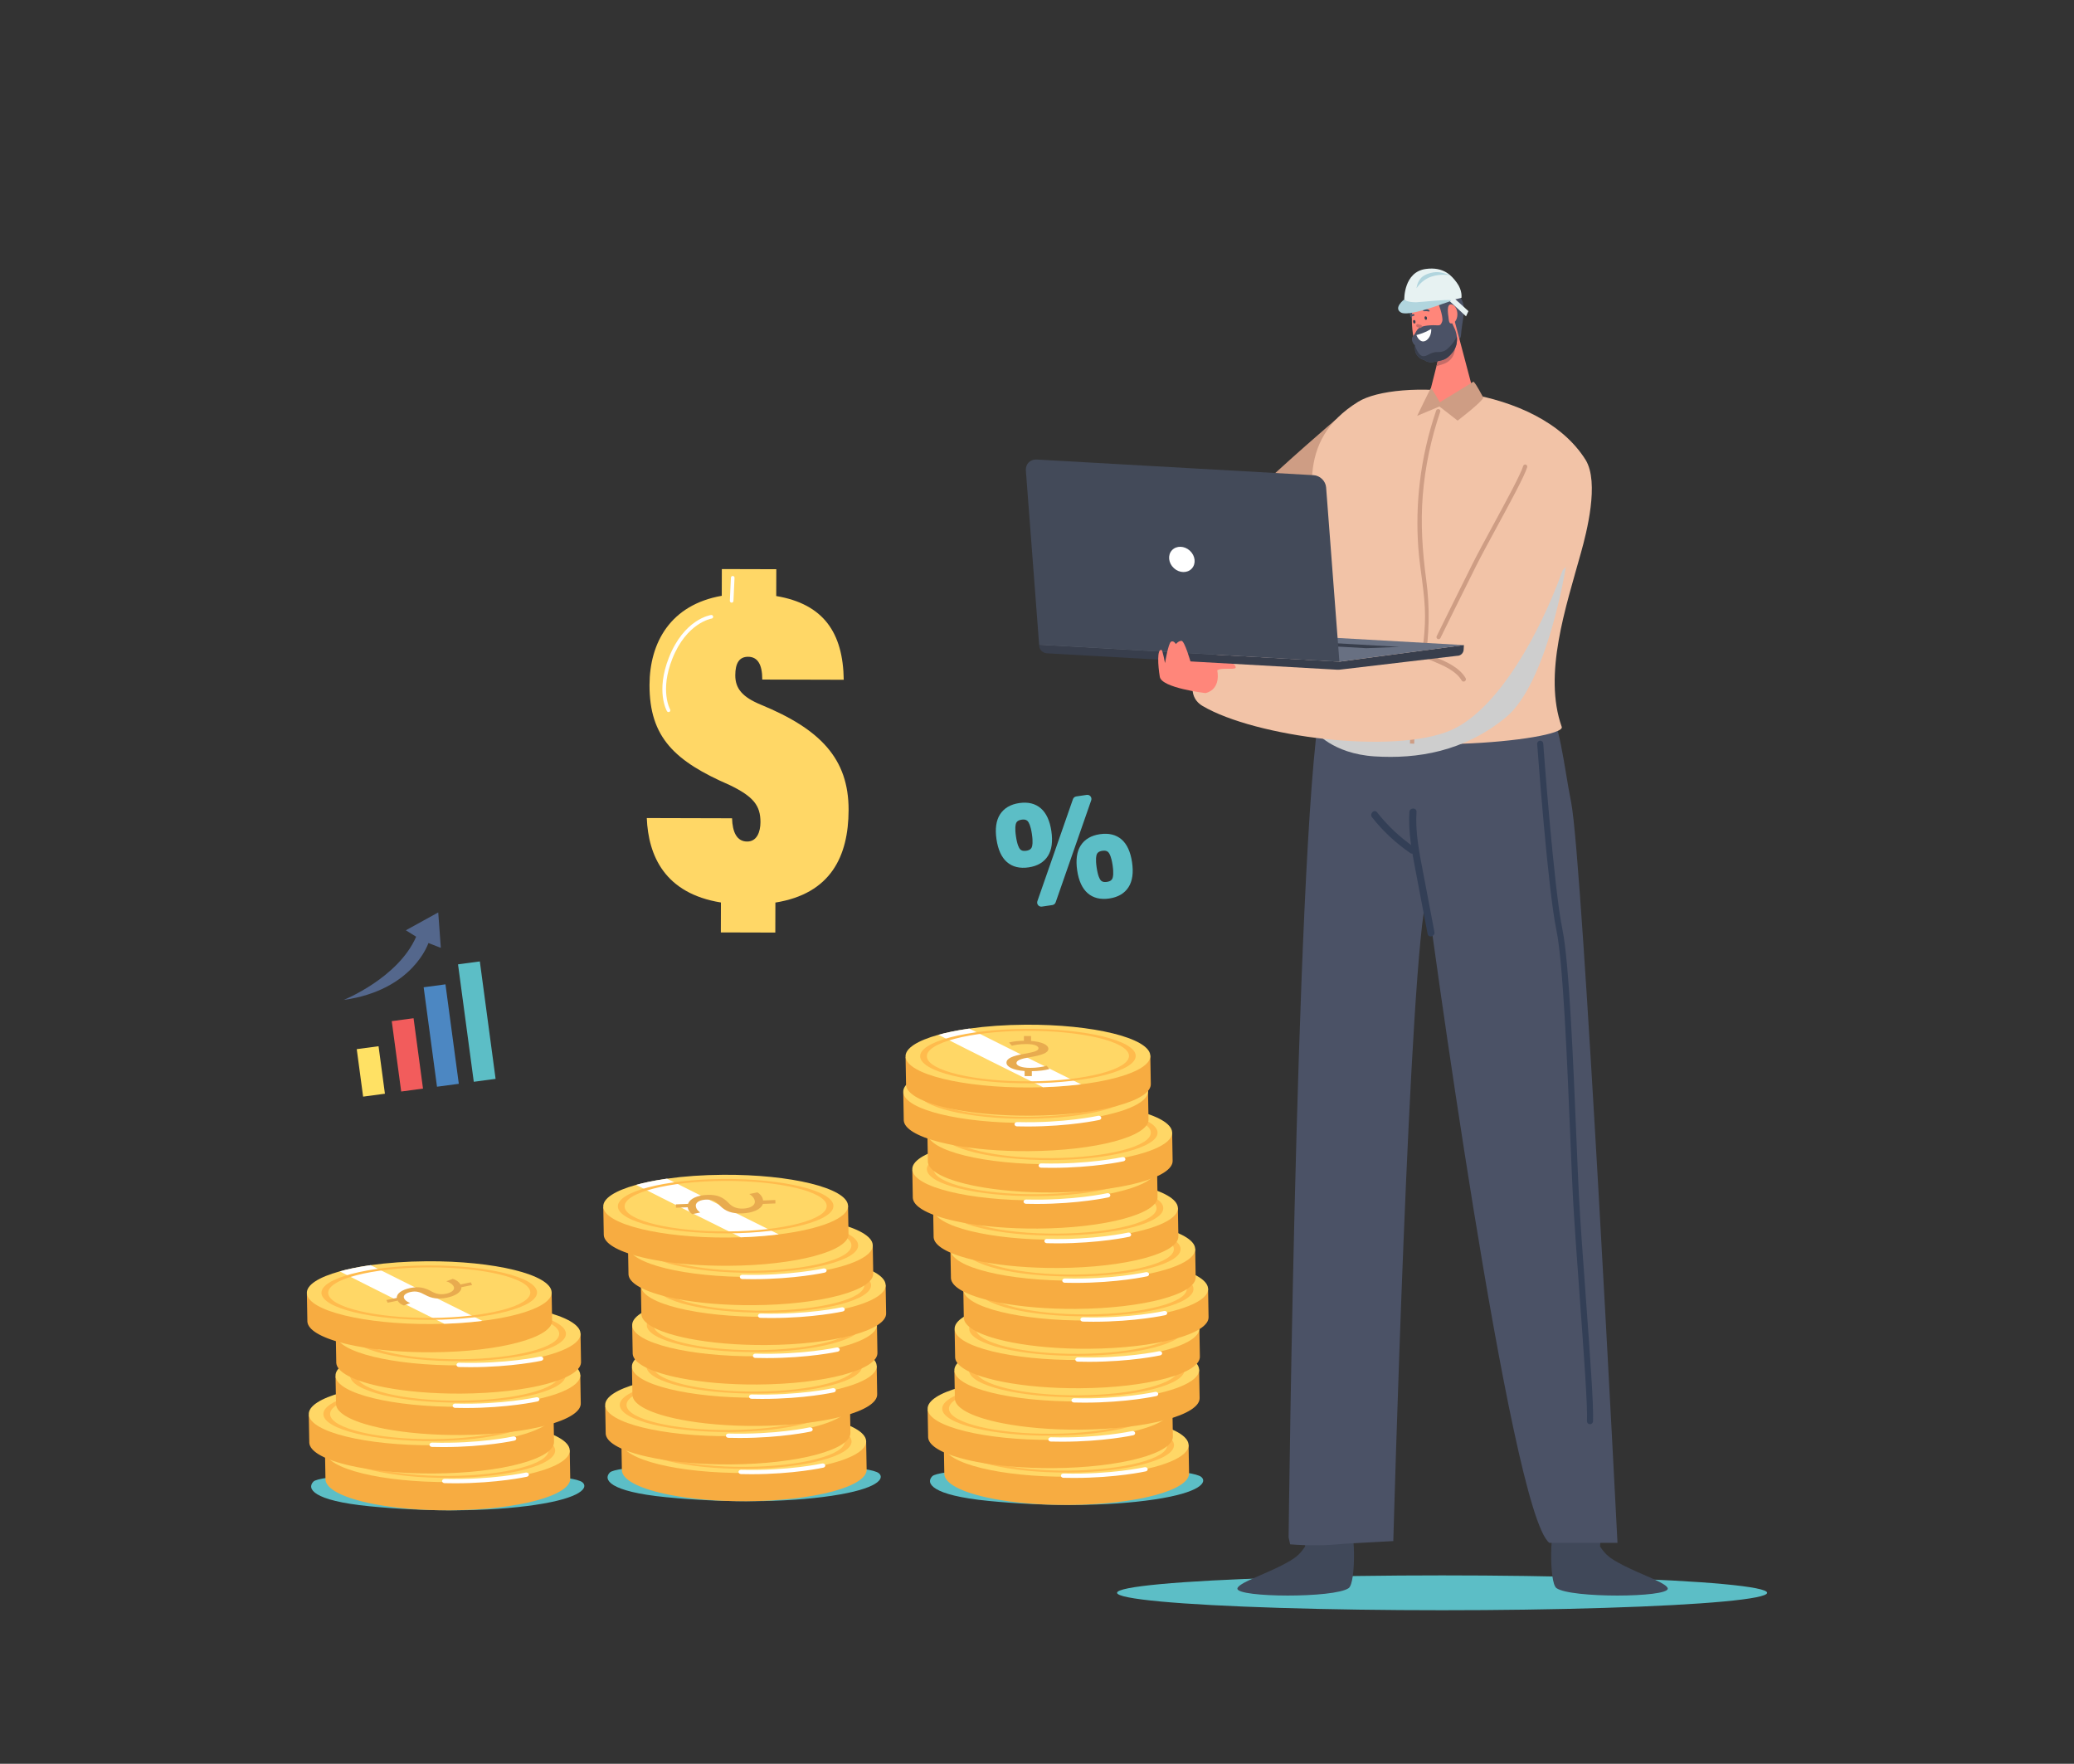 <?xml version="1.0" encoding="utf-8"?>
<svg xmlns="http://www.w3.org/2000/svg" id="Layer_1" style="enable-background:new 0 0 2979.276 2533.277;" version="1.1" viewBox="0 0 2979.276 2533.277" x="0px" y="0px">
<rect x="0" y="0" width="2979.276" height="2533.277" fill="#333333" stroke="none"/>
<g>
	<g>
		<g>
			<g>
				<g>
					<path d="M1725.686,2121.335c8.738,7.362-1.037,22.405-67.649,32.341&#xA;						c-66.612,9.935-154.576,10.238-237.91,2.048c-83.334-8.191-90.554-25.741-80.889-35.493&#xA;						C1355.774,2103.546,1702.537,2101.832,1725.686,2121.335z" style="fill:#5CBEC6;"/>
				</g>
			</g>
			<g>
				<g>
					<g>
						<g>
							<g>
								<g>
									<path d="M1355.818,2077.431l0.709,40.129c0.447,5.842,5.201,11.396,13.489,16.466&#xA;										c4.413,2.711,9.85,5.279,16.155,7.693c6.948,2.645,14.973,5.092,23.917,7.296c4.978,1.234,10.245,2.381,15.761,3.461&#xA;										c30.457,5.908,68.664,9.313,109.904,9.049c97.086-0.606,174.234-21.283,172.33-46.169l-0.709-40.129&#xA;										c0,0-115.171,10.79-177.36,11.187c-42.37,0.264-107.829-4.001-145.274-6.745c-4.19-0.309-8.025-0.595-11.44-0.849&#xA;										C1362.411,2077.982,1355.818,2077.431,1355.818,2077.431z" style="fill:#F7AC41;"/>
								</g>
							</g>
						</g>
						<g>
							<g>
								<g>
									<path d="M1355.805,2076.99c1.904,24.886,82.153,44.571,179.238,43.965&#xA;										c6.16-0.033,12.254-0.154,18.243-0.364c19.359-0.628,37.707-2.061,54.558-4.177c60.035-7.484,100.921-23.432,99.529-41.639&#xA;										c-1.905-24.887-82.152-44.571-179.239-43.965c-29.249,0.176-56.712,2.182-80.721,5.588&#xA;										c-1.274,0.176-2.548,0.364-3.809,0.551c-7.789,1.157-15.196,2.469-22.157,3.924c-6.567,1.367-12.753,2.844-18.493,4.442&#xA;										C1372.905,2053.613,1354.873,2064.789,1355.805,2076.99z" style="fill:#FFD766;"/>
								</g>
							</g>
						</g>
						<g>
							<g>
								<g>
									<g>
										<path d="M1528.601,2036.818c85.366-0.537,156.159,16.55,157.807,38.089&#xA;											c1.648,21.54-66.463,39.5-151.829,40.037c-85.368,0.537-156.162-16.55-157.81-38.089&#xA;											C1375.12,2055.316,1443.233,2037.355,1528.601,2036.818z M1528.813,2039.592c-80.035,0.503-143.901,17.192-142.37,37.202&#xA;											c1.531,20.01,67.889,35.88,147.923,35.376c80.033-0.503,143.898-17.192,142.367-37.202&#xA;											C1675.202,2054.958,1608.846,2039.089,1528.813,2039.592z" style="fill:#FFBB4D;"/>
									</g>
								</g>
							</g>
						</g>
					</g>
					<g>
						<g>
							<g>
								<path d="M1542.67,2122.698c60.646,0,102.85-9.336,103.303-9.438c1.956-0.441,3.115-2.127,2.591-3.768&#xA;									c-0.524-1.64-2.528-2.617-4.49-2.174c-0.48,0.108-48.8,10.788-116.296,9.036c-2.037-0.046-3.713,1.283-3.777,2.981&#xA;									c-0.062,1.697,1.528,3.116,3.552,3.169C1532.7,2122.636,1537.751,2122.698,1542.67,2122.698z" style="fill:#FFFFFF;"/>
							</g>
						</g>
					</g>
				</g>
				<g>
					<g>
						<g>
							<g>
								<g>
									<path d="M1332.554,2024.535l0.709,40.129c0.447,5.842,5.201,11.396,13.489,16.466&#xA;										c4.413,2.711,9.85,5.279,16.155,7.693c6.948,2.645,14.973,5.092,23.917,7.296c4.978,1.234,10.245,2.381,15.761,3.461&#xA;										c30.458,5.907,68.664,9.313,109.904,9.049c97.086-0.606,174.234-21.282,172.33-46.169l-0.709-40.129&#xA;										c0,0-115.171,10.79-177.36,11.187c-42.37,0.265-107.829-4.001-145.274-6.745c-4.19-0.309-8.025-0.595-11.44-0.849&#xA;										C1339.147,2025.085,1332.554,2024.535,1332.554,2024.535z" style="fill:#F7AC41;"/>
								</g>
							</g>
						</g>
						<g>
							<g>
								<g>
									<path d="M1332.541,2024.094c1.904,24.887,82.153,44.571,179.238,43.965&#xA;										c6.16-0.033,12.254-0.155,18.243-0.364c19.359-0.628,37.707-2.061,54.558-4.177c60.035-7.484,100.921-23.432,99.529-41.639&#xA;										c-1.905-24.886-82.152-44.571-179.239-43.965c-29.249,0.176-56.712,2.182-80.721,5.588&#xA;										c-1.274,0.176-2.548,0.364-3.809,0.551c-7.788,1.157-15.196,2.469-22.157,3.924c-6.567,1.367-12.753,2.844-18.493,4.442&#xA;										C1349.641,2000.717,1331.608,2011.893,1332.541,2024.094z" style="fill:#FFD766;"/>
								</g>
							</g>
						</g>
						<g>
							<g>
								<g>
									<g>
										<path d="M1505.337,1983.922c85.366-0.537,156.159,16.55,157.807,38.089&#xA;											c1.648,21.54-66.463,39.5-151.829,40.037c-85.368,0.537-156.162-16.55-157.81-38.089&#xA;											C1351.856,2002.42,1419.969,1984.459,1505.337,1983.922z M1505.549,1986.696c-80.035,0.503-143.901,17.192-142.37,37.202&#xA;											s67.889,35.88,147.923,35.377c80.033-0.503,143.898-17.192,142.367-37.202&#xA;											C1651.938,2002.062,1585.582,1986.193,1505.549,1986.696z" style="fill:#FFBB4D;"/>
									</g>
								</g>
							</g>
						</g>
					</g>
					<g>
						<g>
							<g>
								<path d="M1525.67,2070.659c60.056,0,101.786-9.147,102.238-9.247c1.956-0.437,3.119-2.122,2.6-3.763&#xA;									c-0.521-1.641-2.531-2.618-4.484-2.183c-0.481,0.107-48.848,10.689-116.322,8.822c-2.001-0.076-3.718,1.275-3.784,2.973&#xA;									c-0.067,1.698,1.519,3.119,3.543,3.175C1514.994,2070.589,1520.403,2070.659,1525.67,2070.659z" style="fill:#FFFFFF;"/>
							</g>
						</g>
					</g>
				</g>
				<g>
					<g>
						<g>
							<g>
								<g>
									<path d="M1370.968,1969.289l0.709,40.129c0.447,5.841,5.201,11.396,13.489,16.466&#xA;										c4.413,2.711,9.85,5.279,16.155,7.693c6.948,2.645,14.973,5.092,23.917,7.296c4.978,1.234,10.245,2.381,15.761,3.461&#xA;										c30.458,5.908,68.664,9.313,109.904,9.049c97.086-0.606,174.234-21.282,172.33-46.169l-0.709-40.129&#xA;										c0,0-115.171,10.79-177.36,11.187c-42.37,0.265-107.829-4.001-145.274-6.745c-4.19-0.308-8.025-0.595-11.44-0.849&#xA;										C1377.561,1969.84,1370.968,1969.289,1370.968,1969.289z" style="fill:#F7AC41;"/>
								</g>
							</g>
						</g>
						<g>
							<g>
								<g>
									<path d="M1370.955,1968.848c1.904,24.887,82.153,44.571,179.238,43.965&#xA;										c6.16-0.033,12.254-0.154,18.243-0.364c19.359-0.628,37.707-2.061,54.558-4.177c60.035-7.484,100.921-23.432,99.529-41.639&#xA;										c-1.904-24.887-82.152-44.571-179.238-43.965c-29.249,0.176-56.712,2.182-80.721,5.588&#xA;										c-1.274,0.176-2.548,0.364-3.809,0.551c-7.788,1.157-15.196,2.469-22.157,3.924c-6.567,1.367-12.753,2.844-18.492,4.442&#xA;										C1388.055,1945.471,1370.022,1956.647,1370.955,1968.848z" style="fill:#FFD766;"/>
								</g>
							</g>
						</g>
						<g>
							<g>
								<g>
									<g>
										<path d="M1543.75,1928.676c85.366-0.537,156.159,16.55,157.807,38.089&#xA;											c1.648,21.54-66.463,39.5-151.829,40.037c-85.368,0.537-156.162-16.55-157.81-38.089&#xA;											C1390.27,1947.174,1458.382,1929.213,1543.75,1928.676z M1543.963,1931.45c-80.035,0.503-143.901,17.192-142.37,37.202&#xA;											c1.531,20.01,67.889,35.88,147.924,35.377c80.033-0.503,143.898-17.192,142.367-37.202&#xA;											S1623.996,1930.947,1543.963,1931.45z" style="fill:#FFBB4D;"/>
									</g>
								</g>
							</g>
						</g>
					</g>
					<g>
						<g>
							<g>
								<path d="M1557.819,2014.557c60.646,0,102.85-9.336,103.303-9.439&#xA;									c1.956-0.441,3.114-2.127,2.591-3.768c-0.524-1.64-2.528-2.617-4.49-2.174c-0.48,0.108-48.8,10.788-116.296,9.036&#xA;									c-2.037-0.046-3.713,1.283-3.777,2.981c-0.062,1.697,1.529,3.116,3.552,3.169&#xA;									C1547.85,2014.495,1552.901,2014.557,1557.819,2014.557z" style="fill:#FFFFFF;"/>
							</g>
						</g>
					</g>
				</g>
				<g>
					<g>
						<g>
							<g>
								<g>
									<path d="M1371.323,1909.792l0.709,40.129c0.447,5.841,5.201,11.396,13.489,16.466&#xA;										c4.413,2.711,9.85,5.279,16.155,7.693c6.948,2.645,14.973,5.092,23.917,7.296c4.978,1.234,10.245,2.381,15.761,3.461&#xA;										c30.457,5.908,68.664,9.313,109.904,9.049c97.086-0.606,174.234-21.283,172.33-46.169l-0.709-40.129&#xA;										c0,0-115.171,10.79-177.36,11.187c-42.37,0.265-107.829-4.001-145.274-6.745c-4.19-0.309-8.025-0.595-11.44-0.849&#xA;										C1377.917,1910.343,1371.323,1909.792,1371.323,1909.792z" style="fill:#F7AC41;"/>
								</g>
							</g>
						</g>
						<g>
							<g>
								<g>
									<path d="M1371.31,1909.351c1.904,24.887,82.153,44.571,179.238,43.965&#xA;										c6.16-0.033,12.254-0.154,18.243-0.364c19.359-0.628,37.707-2.061,54.558-4.177c60.035-7.484,100.921-23.432,99.529-41.639&#xA;										c-1.904-24.886-82.152-44.571-179.238-43.965c-29.249,0.176-56.712,2.182-80.721,5.588&#xA;										c-1.274,0.176-2.548,0.364-3.809,0.551c-7.788,1.157-15.196,2.469-22.157,3.924c-6.567,1.367-12.753,2.844-18.492,4.442&#xA;										C1388.411,1885.975,1370.378,1897.15,1371.31,1909.351z" style="fill:#FFD766;"/>
								</g>
							</g>
						</g>
						<g>
							<g>
								<g>
									<g>
										<path d="M1544.106,1869.18c85.366-0.537,156.159,16.55,157.807,38.089&#xA;											c1.648,21.54-66.463,39.5-151.829,40.037c-85.368,0.537-156.162-16.55-157.81-38.089&#xA;											C1390.626,1887.677,1458.738,1869.717,1544.106,1869.18z M1544.318,1871.954c-80.035,0.503-143.901,17.192-142.37,37.202&#xA;											c1.531,20.01,67.889,35.88,147.923,35.377c80.033-0.503,143.898-17.192,142.367-37.202&#xA;											S1624.351,1871.45,1544.318,1871.954z" style="fill:#FFBB4D;"/>
									</g>
								</g>
							</g>
						</g>
					</g>
					<g>
						<g>
							<g>
								<path d="M1564.44,1955.917c60.056,0,101.786-9.147,102.238-9.247c1.956-0.437,3.119-2.122,2.6-3.763&#xA;									c-0.521-1.641-2.531-2.619-4.484-2.183c-0.481,0.107-48.848,10.689-116.321,8.822c-2.001-0.076-3.718,1.275-3.784,2.973&#xA;									c-0.067,1.698,1.519,3.119,3.543,3.175C1553.764,1955.847,1559.173,1955.917,1564.44,1955.917z" style="fill:#FFFFFF;"/>
							</g>
						</g>
					</g>
				</g>
				<g>
					<g>
						<g>
							<g>
								<g>
									<path d="M1383.807,1853.097l0.709,40.129c0.447,5.842,5.201,11.396,13.489,16.466&#xA;										c4.413,2.711,9.85,5.279,16.155,7.693c6.948,2.645,14.973,5.092,23.917,7.296c4.978,1.234,10.245,2.381,15.761,3.461&#xA;										c30.457,5.908,68.664,9.313,109.904,9.049c97.086-0.606,174.234-21.283,172.33-46.169l-0.709-40.129&#xA;										c0,0-115.171,10.79-177.36,11.187c-42.37,0.265-107.829-4.001-145.274-6.745c-4.19-0.309-8.025-0.595-11.44-0.849&#xA;										C1390.4,1853.649,1383.807,1853.097,1383.807,1853.097z" style="fill:#F7AC41;"/>
								</g>
							</g>
						</g>
						<g>
							<g>
								<g>
									<path d="M1383.793,1852.656c1.904,24.887,82.153,44.571,179.238,43.965&#xA;										c6.16-0.033,12.254-0.154,18.243-0.364c19.359-0.628,37.707-2.061,54.558-4.177c60.035-7.484,100.921-23.432,99.529-41.639&#xA;										c-1.905-24.886-82.152-44.571-179.239-43.965c-29.249,0.176-56.712,2.182-80.721,5.588&#xA;										c-1.274,0.176-2.548,0.364-3.809,0.551c-7.789,1.157-15.196,2.469-22.157,3.924c-6.567,1.367-12.753,2.844-18.493,4.442&#xA;										C1400.894,1829.28,1382.861,1840.456,1383.793,1852.656z" style="fill:#FFD766;"/>
								</g>
							</g>
						</g>
						<g>
							<g>
								<g>
									<g>
										<path d="M1556.589,1812.485c85.366-0.537,156.159,16.55,157.807,38.089&#xA;											c1.648,21.54-66.463,39.5-151.829,40.037c-85.368,0.537-156.162-16.55-157.81-38.089&#xA;											C1403.109,1830.983,1471.221,1813.022,1556.589,1812.485z M1556.801,1815.259c-80.035,0.503-143.901,17.192-142.37,37.202&#xA;											c1.531,20.01,67.889,35.88,147.923,35.376c80.033-0.503,143.898-17.192,142.367-37.202&#xA;											C1703.191,1830.625,1636.834,1814.755,1556.801,1815.259z" style="fill:#FFBB4D;"/>
									</g>
								</g>
							</g>
						</g>
					</g>
					<g>
						<g>
							<g>
								<path d="M1570.658,1898.365c60.646,0,102.85-9.336,103.303-9.438&#xA;									c1.956-0.441,3.114-2.127,2.591-3.768c-0.524-1.64-2.529-2.617-4.49-2.174c-0.48,0.108-48.8,10.788-116.296,9.036&#xA;									c-2.037-0.046-3.713,1.283-3.777,2.981c-0.062,1.697,1.528,3.116,3.552,3.169&#xA;									C1560.688,1898.303,1565.739,1898.365,1570.658,1898.365z" style="fill:#FFFFFF;"/>
							</g>
						</g>
					</g>
				</g>
				<g>
					<g>
						<g>
							<g>
								<g>
									<path d="M1365.299,1795.851l0.709,40.129c0.446,5.842,5.201,11.396,13.489,16.466&#xA;										c4.413,2.711,9.85,5.279,16.155,7.693c6.948,2.645,14.972,5.092,23.917,7.296c4.978,1.234,10.245,2.38,15.761,3.461&#xA;										c30.457,5.908,68.664,9.313,109.904,9.049c97.086-0.606,174.234-21.283,172.33-46.169l-0.709-40.129&#xA;										c0,0-115.171,10.79-177.36,11.187c-42.37,0.265-107.829-4.001-145.274-6.745c-4.19-0.309-8.025-0.595-11.44-0.849&#xA;										C1371.892,1796.402,1365.299,1795.851,1365.299,1795.851z" style="fill:#F7AC41;"/>
								</g>
							</g>
						</g>
						<g>
							<g>
								<g>
									<path d="M1365.286,1795.41c1.904,24.887,82.153,44.571,179.238,43.965&#xA;										c6.16-0.033,12.254-0.154,18.243-0.364c19.359-0.628,37.707-2.061,54.558-4.177c60.035-7.484,100.921-23.432,99.529-41.639&#xA;										c-1.905-24.887-82.152-44.571-179.239-43.965c-29.249,0.176-56.712,2.182-80.721,5.588&#xA;										c-1.274,0.176-2.548,0.364-3.809,0.551c-7.789,1.157-15.196,2.469-22.157,3.924c-6.567,1.367-12.753,2.843-18.493,4.442&#xA;										C1382.386,1772.033,1364.354,1783.209,1365.286,1795.41z" style="fill:#FFD766;"/>
								</g>
							</g>
						</g>
						<g>
							<g>
								<g>
									<g>
										<path d="M1538.082,1755.238c85.366-0.537,156.159,16.55,157.807,38.089&#xA;											s-66.463,39.5-151.829,40.037c-85.368,0.537-156.162-16.55-157.81-38.089&#xA;											C1384.602,1773.736,1452.714,1755.775,1538.082,1755.238z M1538.294,1758.012c-80.035,0.503-143.901,17.192-142.37,37.202&#xA;											c1.531,20.01,67.889,35.88,147.923,35.377c80.033-0.503,143.898-17.192,142.367-37.202&#xA;											C1684.683,1773.379,1618.327,1757.509,1538.294,1758.012z" style="fill:#FFBB4D;"/>
									</g>
								</g>
							</g>
						</g>
					</g>
					<g>
						<g>
							<g>
								<path d="M1544.57,1842.575c60.647,0,102.858-9.337,103.312-9.44c1.956-0.441,3.114-2.127,2.591-3.768&#xA;									c-0.524-1.64-2.529-2.618-4.49-2.174c-0.48,0.108-48.806,10.777-116.297,9.037c-2.039-0.033-3.713,1.283-3.777,2.981&#xA;									c-0.062,1.697,1.529,3.116,3.552,3.169C1534.609,1842.513,1539.653,1842.575,1544.57,1842.575z" style="fill:#FFFFFF;"/>
							</g>
						</g>
					</g>
				</g>
				<g>
					<g>
						<g>
							<g>
								<g>
									<path d="M1340.453,1737.073l0.709,40.129c0.447,5.842,5.201,11.396,13.489,16.466&#xA;										c4.413,2.711,9.85,5.279,16.155,7.693c6.948,2.645,14.973,5.092,23.917,7.296c4.978,1.234,10.245,2.381,15.761,3.461&#xA;										c30.457,5.908,68.664,9.313,109.904,9.049c97.086-0.606,174.234-21.282,172.33-46.169l-0.709-40.129&#xA;										c0,0-115.171,10.79-177.36,11.187c-42.37,0.265-107.829-4.001-145.274-6.745c-4.19-0.309-8.025-0.595-11.44-0.849&#xA;										C1347.046,1737.624,1340.453,1737.073,1340.453,1737.073z" style="fill:#F7AC41;"/>
								</g>
							</g>
						</g>
						<g>
							<g>
								<g>
									<path d="M1340.44,1736.632c1.904,24.887,82.153,44.571,179.238,43.965&#xA;										c6.16-0.033,12.254-0.154,18.243-0.364c19.359-0.628,37.707-2.061,54.558-4.177c60.035-7.484,100.921-23.432,99.529-41.639&#xA;										c-1.904-24.887-82.152-44.571-179.238-43.965c-29.249,0.176-56.712,2.182-80.721,5.588&#xA;										c-1.274,0.176-2.548,0.364-3.809,0.551c-7.788,1.157-15.196,2.469-22.157,3.924c-6.567,1.367-12.753,2.844-18.492,4.442&#xA;										C1357.54,1713.255,1339.507,1724.431,1340.44,1736.632z" style="fill:#FFD766;"/>
								</g>
							</g>
						</g>
						<g>
							<g>
								<g>
									<g>
										<path d="M1513.235,1696.46c85.366-0.537,156.159,16.55,157.807,38.089&#xA;											c1.648,21.54-66.463,39.5-151.829,40.037c-85.368,0.537-156.162-16.55-157.81-38.089&#xA;											C1359.755,1714.958,1427.868,1696.997,1513.235,1696.46z M1513.448,1699.234c-80.035,0.503-143.901,17.192-142.37,37.202&#xA;											c1.531,20.01,67.889,35.88,147.923,35.376c80.033-0.503,143.898-17.192,142.367-37.202&#xA;											C1659.837,1714.6,1593.481,1698.731,1513.448,1699.234z" style="fill:#FFBB4D;"/>
									</g>
								</g>
							</g>
						</g>
					</g>
					<g>
						<g>
							<g>
								<path d="M1518.876,1785.769c60.647,0,102.858-9.338,103.312-9.44c1.956-0.441,3.114-2.127,2.59-3.768&#xA;									c-0.524-1.64-2.528-2.618-4.49-2.174c-0.48,0.108-48.806,10.777-116.296,9.037c-2.039-0.033-3.713,1.283-3.777,2.981&#xA;									c-0.062,1.697,1.529,3.116,3.552,3.169C1508.914,1785.707,1513.958,1785.769,1518.876,1785.769z" style="fill:#FFFFFF;"/>
							</g>
						</g>
					</g>
				</g>
				<g>
					<g>
						<g>
							<g>
								<g>
									<path d="M1310.528,1680.485l0.709,40.129c0.446,5.842,5.201,11.396,13.489,16.466&#xA;										c4.413,2.711,9.85,5.279,16.155,7.693c6.948,2.645,14.973,5.092,23.917,7.296c4.978,1.234,10.245,2.381,15.761,3.461&#xA;										c30.458,5.908,68.664,9.313,109.904,9.049c97.086-0.606,174.234-21.283,172.33-46.169l-0.709-40.129&#xA;										c0,0-115.171,10.79-177.36,11.187c-42.37,0.265-107.829-4.001-145.274-6.745c-4.19-0.309-8.025-0.595-11.44-0.849&#xA;										C1317.121,1681.036,1310.528,1680.485,1310.528,1680.485z" style="fill:#F7AC41;"/>
								</g>
							</g>
						</g>
						<g>
							<g>
								<g>
									<path d="M1310.515,1680.045c1.904,24.887,82.153,44.571,179.238,43.965&#xA;										c6.16-0.033,12.254-0.154,18.243-0.364c19.359-0.628,37.707-2.061,54.558-4.177c60.035-7.484,100.921-23.432,99.529-41.639&#xA;										c-1.905-24.886-82.153-44.571-179.239-43.965c-29.249,0.176-56.712,2.182-80.721,5.588&#xA;										c-1.274,0.176-2.548,0.364-3.809,0.551c-7.789,1.157-15.196,2.469-22.157,3.924c-6.567,1.367-12.753,2.844-18.493,4.442&#xA;										C1327.615,1656.668,1309.582,1667.844,1310.515,1680.045z" style="fill:#FFD766;"/>
								</g>
							</g>
						</g>
						<g>
							<g>
								<g>
									<g>
										<path d="M1483.31,1639.873c85.366-0.537,156.159,16.55,157.807,38.089&#xA;											c1.648,21.54-66.463,39.5-151.829,40.037c-85.368,0.537-156.162-16.55-157.81-38.089&#xA;											C1329.83,1658.37,1397.943,1640.41,1483.31,1639.873z M1483.523,1642.647c-80.035,0.503-143.901,17.192-142.37,37.202&#xA;											c1.531,20.01,67.889,35.88,147.923,35.377c80.033-0.503,143.898-17.192,142.367-37.202&#xA;											C1629.912,1658.013,1563.556,1642.144,1483.523,1642.647z" style="fill:#FFBB4D;"/>
									</g>
								</g>
							</g>
						</g>
					</g>
					<g>
						<g>
							<g>
								<path d="M1488.95,1729.182c60.647,0,102.858-9.337,103.312-9.439&#xA;									c1.956-0.441,3.114-2.127,2.591-3.768c-0.524-1.64-2.529-2.618-4.49-2.174c-0.48,0.108-48.806,10.777-116.296,9.037&#xA;									c-2.039-0.033-3.713,1.283-3.777,2.981c-0.062,1.697,1.528,3.116,3.552,3.169&#xA;									C1478.989,1729.12,1484.033,1729.182,1488.95,1729.182z" style="fill:#FFFFFF;"/>
							</g>
						</g>
					</g>
				</g>
				<g>
					<g>
						<g>
							<g>
								<g>
									<path d="M1332.199,1628.631l0.709,40.129c0.447,5.841,5.201,11.396,13.489,16.466&#xA;										c4.413,2.711,9.85,5.279,16.155,7.693c6.948,2.645,14.973,5.092,23.917,7.296c4.978,1.234,10.245,2.381,15.761,3.461&#xA;										c30.458,5.908,68.664,9.313,109.905,9.049c97.086-0.606,174.234-21.283,172.33-46.169l-0.709-40.129&#xA;										c0,0-115.171,10.79-177.36,11.187c-42.37,0.265-107.829-4.001-145.274-6.745c-4.19-0.309-8.025-0.595-11.44-0.849&#xA;										C1338.792,1629.182,1332.199,1628.631,1332.199,1628.631z" style="fill:#F7AC41;"/>
								</g>
							</g>
						</g>
						<g>
							<g>
								<g>
									<path d="M1332.186,1628.191c1.904,24.887,82.153,44.571,179.238,43.965&#xA;										c6.16-0.033,12.254-0.154,18.243-0.364c19.359-0.628,37.707-2.061,54.558-4.177c60.035-7.484,100.921-23.432,99.529-41.639&#xA;										c-1.905-24.886-82.153-44.571-179.239-43.965c-29.249,0.176-56.712,2.182-80.721,5.588&#xA;										c-1.274,0.176-2.548,0.364-3.809,0.551c-7.789,1.157-15.196,2.469-22.157,3.924c-6.567,1.367-12.753,2.844-18.492,4.442&#xA;										C1349.286,1604.814,1331.254,1615.99,1332.186,1628.191z" style="fill:#FFD766;"/>
								</g>
							</g>
						</g>
						<g>
							<g>
								<g>
									<g>
										<path d="M1504.982,1588.019c85.366-0.537,156.159,16.55,157.807,38.089&#xA;											s-66.463,39.5-151.829,40.037c-85.368,0.537-156.162-16.55-157.81-38.089&#xA;											C1351.502,1606.516,1419.614,1588.556,1504.982,1588.019z M1505.194,1590.793c-80.035,0.503-143.901,17.192-142.37,37.202&#xA;											c1.531,20.01,67.889,35.88,147.923,35.376c80.033-0.503,143.898-17.192,142.367-37.202&#xA;											C1651.583,1606.159,1585.227,1590.29,1505.194,1590.793z" style="fill:#FFBB4D;"/>
									</g>
								</g>
							</g>
						</g>
					</g>
					<g>
						<g>
							<g>
								<path d="M1510.622,1677.328c60.647,0,102.858-9.337,103.312-9.44c1.956-0.44,3.114-2.127,2.591-3.768&#xA;									c-0.524-1.64-2.528-2.618-4.49-2.174c-0.48,0.108-48.806,10.777-116.297,9.037c-2.039-0.033-3.713,1.283-3.777,2.981&#xA;									c-0.062,1.697,1.528,3.116,3.552,3.169C1500.661,1677.266,1505.705,1677.328,1510.622,1677.328z" style="fill:#FFFFFF;"/>
							</g>
						</g>
					</g>
				</g>
				<g>
					<g>
						<g>
							<g>
								<g>
									<path d="M1297.543,1569.27l0.709,40.129c0.447,5.842,5.201,11.396,13.489,16.466&#xA;										c4.413,2.711,9.85,5.279,16.155,7.693c6.948,2.645,14.973,5.092,23.917,7.296c4.978,1.234,10.245,2.381,15.761,3.461&#xA;										c30.458,5.908,68.664,9.313,109.905,9.049c97.086-0.606,174.234-21.283,172.33-46.169l-0.709-40.129&#xA;										c0,0-115.171,10.79-177.36,11.187c-42.37,0.264-107.829-4.001-145.274-6.745c-4.19-0.309-8.025-0.595-11.44-0.849&#xA;										C1304.137,1569.821,1297.543,1569.27,1297.543,1569.27z" style="fill:#F7AC41;"/>
								</g>
							</g>
						</g>
						<g>
							<g>
								<g>
									<path d="M1297.53,1568.829c1.904,24.887,82.153,44.571,179.238,43.965&#xA;										c6.16-0.033,12.254-0.154,18.243-0.364c19.359-0.628,37.707-2.061,54.558-4.177c60.035-7.484,100.921-23.432,99.529-41.639&#xA;										c-1.905-24.887-82.153-44.571-179.239-43.965c-29.249,0.176-56.712,2.182-80.721,5.588&#xA;										c-1.274,0.176-2.548,0.364-3.809,0.551c-7.788,1.157-15.196,2.469-22.157,3.924c-6.567,1.367-12.753,2.844-18.492,4.442&#xA;										C1314.631,1545.452,1296.598,1556.628,1297.53,1568.829z" style="fill:#FFD766;"/>
								</g>
							</g>
						</g>
						<g>
							<g>
								<g>
									<g>
										<path d="M1470.326,1528.658c85.366-0.537,156.159,16.55,157.807,38.089&#xA;											c1.648,21.54-66.463,39.5-151.829,40.037c-85.368,0.537-156.162-16.55-157.81-38.089&#xA;											C1316.846,1547.155,1384.958,1529.195,1470.326,1528.658z M1470.538,1531.431c-80.035,0.503-143.901,17.192-142.37,37.202&#xA;											c1.531,20.01,67.889,35.88,147.923,35.377c80.033-0.503,143.898-17.192,142.367-37.202&#xA;											C1616.927,1546.798,1550.571,1530.928,1470.538,1531.431z" style="fill:#FFBB4D;"/>
									</g>
								</g>
							</g>
						</g>
					</g>
					<g>
						<g>
							<g>
								<path d="M1475.966,1617.966c60.647,0,102.858-9.337,103.312-9.44&#xA;									c1.956-0.441,3.114-2.127,2.591-3.768c-0.524-1.64-2.528-2.617-4.49-2.174c-0.48,0.108-48.806,10.777-116.297,9.037&#xA;									c-2.039-0.033-3.714,1.283-3.777,2.981c-0.062,1.697,1.529,3.116,3.552,3.169&#xA;									C1466.005,1617.904,1471.049,1617.966,1475.966,1617.966z" style="fill:#FFFFFF;"/>
							</g>
						</g>
					</g>
				</g>
				<g>
					<g>
						<g>
							<g>
								<path d="M1300.843,1518.369l0.709,40.129c0.447,5.841,5.201,11.396,13.489,16.466&#xA;									c4.413,2.711,9.85,5.279,16.155,7.693c6.948,2.645,14.973,5.092,23.917,7.296c4.978,1.234,10.245,2.381,15.761,3.461&#xA;									c30.457,5.908,68.664,9.313,109.904,9.049c97.086-0.606,174.234-21.282,172.33-46.169l-0.709-40.129&#xA;									c0,0-115.171,10.79-177.36,11.187c-42.37,0.265-107.829-4.001-145.274-6.745c-4.19-0.308-8.025-0.595-11.44-0.849&#xA;									C1307.436,1518.92,1300.843,1518.369,1300.843,1518.369z" style="fill:#F7AC41;"/>
							</g>
						</g>
					</g>
					<g>
						<g>
							<g>
								<path d="M1300.829,1517.928c1.904,24.887,82.153,44.571,179.238,43.965&#xA;									c6.16-0.033,12.254-0.154,18.243-0.364c19.359-0.628,37.707-2.061,54.558-4.177c60.035-7.484,100.921-23.432,99.529-41.639&#xA;									c-1.905-24.887-82.153-44.571-179.239-43.965c-29.249,0.177-56.712,2.182-80.721,5.588&#xA;									c-1.274,0.176-2.548,0.364-3.809,0.551c-7.789,1.157-15.196,2.469-22.157,3.924c-6.567,1.367-12.753,2.844-18.493,4.442&#xA;									C1317.93,1494.552,1299.897,1505.728,1300.829,1517.928z" style="fill:#FFD766;"/>
							</g>
						</g>
					</g>
					<g>
						<g>
							<g>
								<path d="M1347.98,1486.252c49.883,25.416,100.133,50.346,150.331,75.277&#xA;									c19.359-0.628,37.707-2.061,54.558-4.177c-53.468-26.595-107.107-53.08-160.431-80.016&#xA;									c-1.274,0.176-2.548,0.364-3.809,0.551c-7.789,1.157-15.196,2.469-22.157,3.924&#xA;									C1359.906,1483.177,1353.72,1484.654,1347.98,1486.252z" style="fill:#FFFFFF;"/>
							</g>
						</g>
					</g>
					<g>
						<g>
							<g>
								<g>
									<path d="M1473.625,1477.757c85.366-0.537,156.159,16.55,157.807,38.089&#xA;										c1.648,21.54-66.463,39.5-151.829,40.037c-85.368,0.537-156.162-16.55-157.81-38.089&#xA;										C1320.145,1496.254,1388.257,1478.294,1473.625,1477.757z M1473.837,1480.531c-80.035,0.503-143.901,17.192-142.37,37.202&#xA;										c1.531,20.01,67.889,35.88,147.923,35.377c80.033-0.503,143.898-17.192,142.367-37.202S1553.87,1480.027,1473.837,1480.531&#xA;										z" style="fill:#FFBB4D;"/>
								</g>
							</g>
						</g>
					</g>
					<g>
						<g>
							<g>
								<g>
									<path d="M1471.833,1545.59v-7.289c-16.982-1.192-26.05-6.378-26.05-11.915&#xA;										c0-6.237,8.574-9.882,25.556-12.826c14.344-2.523,20.444-4.345,20.444-7.99c0-2.803-4.782-6.027-17.477-6.027&#xA;										c-10.552,0-17.312,1.542-20.774,2.383l-4.123-4.626c4.782-1.192,11.542-2.313,21.435-2.453v-6.798h10.221v7.078&#xA;										c15.169,1.051,24.897,5.467,24.897,11.284c0,6.097-10.387,9.321-27.205,12.124c-12.2,2.103-18.631,4.485-18.631,8.34&#xA;										c0,3.995,7.914,6.869,19.62,6.869c9.233,0,17.807-1.332,23.743-3.014l3.957,4.696c-5.771,1.752-15.662,3.014-25.225,3.084&#xA;										v7.078H1471.833z" style="fill:#E8AB4F;"/>
								</g>
							</g>
						</g>
					</g>
				</g>
			</g>
		</g>
		<g>
			<g>
				<g>
					<path d="M1262.51,2115.991c8.738,7.362-1.037,22.406-67.649,32.341&#xA;						c-66.612,9.935-154.576,10.239-237.91,2.048c-83.334-8.191-90.554-25.741-80.889-35.493&#xA;						C892.598,2098.202,1239.361,2096.488,1262.51,2115.991z" style="fill:#5CBEC6;"/>
				</g>
			</g>
			<g>
				<g>
					<g>
						<g>
							<g>
								<g>
									<path d="M892.642,2072.087l0.709,40.129c0.447,5.842,5.201,11.396,13.489,16.466&#xA;										c4.413,2.711,9.85,5.279,16.155,7.693c6.948,2.645,14.973,5.092,23.917,7.296c4.978,1.234,10.245,2.381,15.761,3.461&#xA;										c30.457,5.907,68.664,9.313,109.904,9.049c97.086-0.606,174.234-21.282,172.33-46.169l-0.709-40.129&#xA;										c0,0-115.171,10.79-177.36,11.187c-42.37,0.265-107.829-4-145.274-6.745c-4.19-0.309-8.025-0.595-11.44-0.849&#xA;										C899.235,2072.638,892.642,2072.087,892.642,2072.087z" style="fill:#F7AC41;"/>
								</g>
							</g>
						</g>
						<g>
							<g>
								<g>
									<path d="M892.629,2071.646c1.904,24.886,82.153,44.571,179.238,43.965&#xA;										c6.16-0.033,12.254-0.154,18.243-0.364c19.359-0.628,37.707-2.061,54.558-4.177c60.035-7.483,100.921-23.432,99.529-41.639&#xA;										c-1.904-24.886-82.152-44.571-179.239-43.965c-29.249,0.176-56.712,2.182-80.721,5.588&#xA;										c-1.274,0.176-2.548,0.364-3.809,0.551c-7.788,1.157-15.196,2.469-22.157,3.924c-6.567,1.367-12.753,2.844-18.492,4.442&#xA;										C909.729,2048.27,891.696,2059.446,892.629,2071.646z" style="fill:#FFD766;"/>
								</g>
							</g>
						</g>
						<g>
							<g>
								<g>
									<g>
										<path d="M1065.425,2031.475c85.366-0.537,156.159,16.55,157.807,38.089&#xA;											c1.648,21.54-66.463,39.5-151.829,40.037c-85.368,0.537-156.162-16.55-157.81-38.089&#xA;											C911.944,2049.972,980.057,2032.012,1065.425,2031.475z M1065.637,2034.249c-80.035,0.503-143.901,17.192-142.37,37.203&#xA;											c1.531,20.01,67.889,35.88,147.923,35.376c80.033-0.503,143.898-17.192,142.367-37.202&#xA;											C1212.026,2049.615,1145.67,2033.745,1065.637,2034.249z" style="fill:#FFBB4D;"/>
									</g>
								</g>
							</g>
						</g>
					</g>
					<g>
						<g>
							<g>
								<path d="M1079.494,2117.355c60.646,0,102.85-9.336,103.303-9.438&#xA;									c1.956-0.441,3.114-2.127,2.591-3.768c-0.524-1.64-2.529-2.617-4.49-2.174c-0.48,0.108-48.8,10.788-116.297,9.036&#xA;									c-2.037-0.046-3.713,1.283-3.777,2.981c-0.062,1.697,1.529,3.116,3.552,3.169&#xA;									C1069.524,2117.293,1074.575,2117.355,1079.494,2117.355z" style="fill:#FFFFFF;"/>
							</g>
						</g>
					</g>
				</g>
				<g>
					<g>
						<g>
							<g>
								<g>
									<path d="M869.378,2019.191l0.709,40.13c0.447,5.842,5.201,11.396,13.489,16.466&#xA;										c4.413,2.711,9.85,5.279,16.155,7.693c6.948,2.645,14.973,5.092,23.917,7.296c4.978,1.235,10.245,2.381,15.761,3.461&#xA;										c30.458,5.907,68.664,9.313,109.904,9.049c97.086-0.606,174.234-21.283,172.33-46.169l-0.709-40.129&#xA;										c0,0-115.171,10.79-177.36,11.187c-42.37,0.265-107.829-4.001-145.274-6.745c-4.19-0.309-8.025-0.595-11.44-0.849&#xA;										C875.971,2019.742,869.378,2019.191,869.378,2019.191z" style="fill:#F7AC41;"/>
								</g>
							</g>
						</g>
						<g>
							<g>
								<g>
									<path d="M869.365,2018.75c1.904,24.887,82.153,44.571,179.238,43.965&#xA;										c6.16-0.033,12.254-0.154,18.243-0.364c19.359-0.628,37.707-2.061,54.558-4.177c60.035-7.484,100.921-23.432,99.529-41.639&#xA;										c-1.905-24.886-82.152-44.571-179.239-43.965c-29.249,0.176-56.712,2.182-80.721,5.588&#xA;										c-1.274,0.176-2.548,0.364-3.809,0.551c-7.788,1.157-15.196,2.469-22.157,3.924c-6.567,1.367-12.753,2.844-18.492,4.442&#xA;										C886.465,1995.374,868.432,2006.549,869.365,2018.75z" style="fill:#FFD766;"/>
								</g>
							</g>
						</g>
						<g>
							<g>
								<g>
									<g>
										<path d="M1042.16,1978.579c85.366-0.537,156.159,16.55,157.807,38.089&#xA;											c1.648,21.54-66.463,39.5-151.829,40.037c-85.368,0.537-156.162-16.55-157.81-38.089&#xA;											C888.68,1997.076,956.792,1979.116,1042.16,1978.579z M1042.373,1981.353c-80.035,0.503-143.901,17.192-142.37,37.203&#xA;											c1.531,20.01,67.889,35.88,147.923,35.376c80.033-0.503,143.898-17.192,142.367-37.202&#xA;											C1188.762,1996.719,1122.406,1980.849,1042.373,1981.353z" style="fill:#FFBB4D;"/>
									</g>
								</g>
							</g>
						</g>
					</g>
					<g>
						<g>
							<g>
								<path d="M1062.494,2065.316c60.056,0,101.786-9.147,102.238-9.247c1.956-0.437,3.119-2.122,2.6-3.763&#xA;									c-0.521-1.641-2.531-2.619-4.484-2.183c-0.481,0.107-48.848,10.689-116.321,8.822c-2.001-0.076-3.718,1.275-3.784,2.973&#xA;									c-0.067,1.698,1.519,3.119,3.543,3.175C1051.818,2065.246,1057.227,2065.316,1062.494,2065.316z" style="fill:#FFFFFF;"/>
							</g>
						</g>
					</g>
				</g>
				<g>
					<g>
						<g>
							<g>
								<g>
									<path d="M907.792,1963.945l0.709,40.129c0.447,5.842,5.201,11.396,13.489,16.466&#xA;										c4.413,2.711,9.85,5.279,16.155,7.693c6.948,2.645,14.973,5.092,23.917,7.296c4.978,1.234,10.245,2.381,15.761,3.461&#xA;										c30.458,5.908,68.664,9.313,109.905,9.049c97.086-0.606,174.234-21.283,172.33-46.169l-0.709-40.129&#xA;										c0,0-115.171,10.79-177.36,11.187c-42.37,0.265-107.829-4.001-145.274-6.745c-4.19-0.308-8.025-0.595-11.44-0.849&#xA;										C914.385,1964.496,907.792,1963.945,907.792,1963.945z" style="fill:#F7AC41;"/>
								</g>
							</g>
						</g>
						<g>
							<g>
								<g>
									<path d="M907.779,1963.504c1.904,24.887,82.153,44.571,179.238,43.965&#xA;										c6.16-0.033,12.254-0.154,18.243-0.364c19.359-0.628,37.707-2.061,54.558-4.177c60.035-7.484,100.921-23.432,99.529-41.639&#xA;										c-1.905-24.887-82.153-44.571-179.239-43.965c-29.249,0.176-56.712,2.182-80.721,5.588&#xA;										c-1.274,0.176-2.548,0.364-3.809,0.551c-7.789,1.157-15.196,2.469-22.157,3.924c-6.567,1.367-12.753,2.844-18.492,4.442&#xA;										C924.879,1940.128,906.846,1951.304,907.779,1963.504z" style="fill:#FFD766;"/>
								</g>
							</g>
						</g>
						<g>
							<g>
								<g>
									<g>
										<path d="M1080.574,1923.333c85.366-0.537,156.159,16.55,157.807,38.089&#xA;											s-66.463,39.5-151.829,40.037c-85.368,0.537-156.162-16.55-157.81-38.089&#xA;											C927.094,1941.83,995.206,1923.87,1080.574,1923.333z M1080.787,1926.107c-80.035,0.503-143.901,17.192-142.37,37.202&#xA;											c1.531,20.01,67.889,35.88,147.924,35.376c80.033-0.503,143.898-17.192,142.367-37.202&#xA;											S1160.82,1925.603,1080.787,1926.107z" style="fill:#FFBB4D;"/>
									</g>
								</g>
							</g>
						</g>
					</g>
					<g>
						<g>
							<g>
								<path d="M1094.643,2009.213c60.646,0,102.85-9.336,103.303-9.439c1.956-0.441,3.114-2.127,2.59-3.768&#xA;									c-0.524-1.64-2.528-2.618-4.49-2.174c-0.48,0.108-48.8,10.788-116.296,9.036c-2.037-0.046-3.714,1.283-3.777,2.981&#xA;									c-0.062,1.697,1.528,3.116,3.552,3.169C1084.673,2009.151,1089.725,2009.213,1094.643,2009.213z" style="fill:#FFFFFF;"/>
							</g>
						</g>
					</g>
				</g>
				<g>
					<g>
						<g>
							<g>
								<g>
									<path d="M908.147,1904.449l0.709,40.129c0.446,5.841,5.201,11.396,13.488,16.466&#xA;										c4.413,2.711,9.851,5.279,16.155,7.693c6.948,2.645,14.973,5.092,23.917,7.296c4.978,1.234,10.245,2.381,15.761,3.461&#xA;										c30.457,5.908,68.664,9.313,109.904,9.049c97.086-0.606,174.234-21.283,172.33-46.169l-0.709-40.129&#xA;										c0,0-115.171,10.79-177.36,11.187c-42.37,0.265-107.829-4.001-145.274-6.745c-4.19-0.309-8.025-0.595-11.44-0.849&#xA;										C914.74,1905,908.147,1904.449,908.147,1904.449z" style="fill:#F7AC41;"/>
								</g>
							</g>
						</g>
						<g>
							<g>
								<g>
									<path d="M908.134,1904.008c1.904,24.887,82.153,44.571,179.238,43.965&#xA;										c6.16-0.033,12.254-0.154,18.243-0.364c19.359-0.628,37.707-2.061,54.558-4.177c60.035-7.484,100.921-23.432,99.529-41.639&#xA;										c-1.905-24.886-82.152-44.571-179.239-43.965c-29.249,0.176-56.712,2.182-80.721,5.588&#xA;										c-1.274,0.176-2.548,0.364-3.809,0.551c-7.788,1.157-15.196,2.469-22.157,3.924c-6.567,1.367-12.753,2.844-18.492,4.442&#xA;										C925.234,1880.631,907.202,1891.807,908.134,1904.008z" style="fill:#FFD766;"/>
								</g>
							</g>
						</g>
						<g>
							<g>
								<g>
									<g>
										<path d="M1080.93,1863.837c85.366-0.537,156.159,16.55,157.807,38.089&#xA;											c1.648,21.54-66.463,39.5-151.829,40.037c-85.368,0.537-156.162-16.55-157.81-38.089&#xA;											C927.45,1882.334,995.562,1864.374,1080.93,1863.837z M1081.142,1866.61c-80.035,0.503-143.901,17.192-142.37,37.202&#xA;											c1.531,20.01,67.889,35.88,147.923,35.376c80.033-0.503,143.898-17.192,142.367-37.202&#xA;											C1227.531,1881.977,1161.175,1866.107,1081.142,1866.61z" style="fill:#FFBB4D;"/>
									</g>
								</g>
							</g>
						</g>
					</g>
					<g>
						<g>
							<g>
								<path d="M1101.264,1950.574c60.056,0,101.786-9.147,102.237-9.247c1.956-0.437,3.119-2.122,2.6-3.763&#xA;									c-0.521-1.641-2.531-2.619-4.484-2.183c-0.481,0.107-48.848,10.689-116.322,8.822c-2.001-0.076-3.718,1.275-3.784,2.973&#xA;									c-0.067,1.698,1.519,3.119,3.543,3.175C1090.588,1950.504,1095.996,1950.574,1101.264,1950.574z" style="fill:#FFFFFF;"/>
							</g>
						</g>
					</g>
				</g>
				<g>
					<g>
						<g>
							<g>
								<g>
									<path d="M920.63,1847.754l0.709,40.129c0.447,5.841,5.201,11.396,13.489,16.466&#xA;										c4.413,2.711,9.85,5.279,16.155,7.693c6.948,2.645,14.973,5.092,23.917,7.296c4.978,1.234,10.245,2.381,15.761,3.461&#xA;										c30.457,5.908,68.664,9.313,109.904,9.049c97.086-0.606,174.234-21.283,172.33-46.169l-0.709-40.129&#xA;										c0,0-115.171,10.79-177.36,11.187c-42.37,0.265-107.829-4.001-145.274-6.745c-4.19-0.309-8.025-0.595-11.44-0.849&#xA;										C927.224,1848.305,920.63,1847.754,920.63,1847.754z" style="fill:#F7AC41;"/>
								</g>
							</g>
						</g>
						<g>
							<g>
								<g>
									<path d="M920.617,1847.313c1.904,24.887,82.153,44.571,179.238,43.965&#xA;										c6.16-0.033,12.254-0.154,18.243-0.364c19.359-0.628,37.707-2.061,54.558-4.177c60.035-7.484,100.921-23.432,99.529-41.639&#xA;										c-1.904-24.887-82.152-44.571-179.239-43.965c-29.249,0.176-56.712,2.182-80.721,5.588&#xA;										c-1.274,0.176-2.548,0.364-3.809,0.551c-7.788,1.157-15.196,2.469-22.157,3.924c-6.567,1.367-12.753,2.844-18.492,4.442&#xA;										C937.718,1823.937,919.685,1835.112,920.617,1847.313z" style="fill:#FFD766;"/>
								</g>
							</g>
						</g>
						<g>
							<g>
								<g>
									<g>
										<path d="M1093.413,1807.142c85.366-0.537,156.159,16.55,157.807,38.089&#xA;											c1.648,21.54-66.463,39.5-151.829,40.037c-85.368,0.537-156.162-16.55-157.81-38.089&#xA;											C939.933,1825.639,1008.045,1807.679,1093.413,1807.142z M1093.625,1809.916c-80.035,0.503-143.901,17.192-142.37,37.202&#xA;											c1.531,20.01,67.889,35.88,147.923,35.376c80.033-0.503,143.898-17.192,142.367-37.202&#xA;											C1240.015,1825.282,1173.658,1809.412,1093.625,1809.916z" style="fill:#FFBB4D;"/>
									</g>
								</g>
							</g>
						</g>
					</g>
					<g>
						<g>
							<g>
								<path d="M1107.482,1893.022c60.646,0,102.85-9.336,103.303-9.438&#xA;									c1.956-0.441,3.114-2.127,2.591-3.768c-0.524-1.64-2.529-2.618-4.49-2.174c-0.48,0.108-48.8,10.788-116.297,9.036&#xA;									c-2.037-0.046-3.713,1.283-3.777,2.981c-0.062,1.697,1.529,3.116,3.552,3.169&#xA;									C1097.512,1892.96,1102.563,1893.022,1107.482,1893.022z" style="fill:#FFFFFF;"/>
							</g>
						</g>
					</g>
				</g>
				<g>
					<g>
						<g>
							<g>
								<g>
									<path d="M902.123,1790.507l0.709,40.129c0.446,5.841,5.201,11.396,13.489,16.466&#xA;										c4.413,2.711,9.85,5.279,16.155,7.693c6.948,2.645,14.973,5.092,23.917,7.296c4.978,1.234,10.245,2.381,15.761,3.461&#xA;										c30.458,5.908,68.664,9.313,109.905,9.049c97.086-0.606,174.234-21.283,172.33-46.169l-0.709-40.129&#xA;										c0,0-115.171,10.79-177.36,11.187c-42.37,0.265-107.829-4.001-145.274-6.745c-4.19-0.309-8.025-0.595-11.44-0.849&#xA;										C908.716,1791.058,902.123,1790.507,902.123,1790.507z" style="fill:#F7AC41;"/>
								</g>
							</g>
						</g>
						<g>
							<g>
								<g>
									<path d="M902.11,1790.067c1.904,24.887,82.153,44.571,179.238,43.965&#xA;										c6.16-0.033,12.254-0.154,18.243-0.364c19.359-0.628,37.707-2.061,54.558-4.177c60.035-7.484,100.921-23.432,99.529-41.639&#xA;										c-1.904-24.886-82.152-44.571-179.239-43.965c-29.249,0.176-56.712,2.182-80.721,5.588&#xA;										c-1.274,0.176-2.548,0.364-3.809,0.551c-7.789,1.157-15.196,2.469-22.157,3.924c-6.567,1.367-12.753,2.844-18.492,4.442&#xA;										C919.21,1766.69,901.177,1777.866,902.11,1790.067z" style="fill:#FFD766;"/>
								</g>
							</g>
						</g>
						<g>
							<g>
								<g>
									<g>
										<path d="M1074.906,1749.895c85.366-0.537,156.159,16.55,157.807,38.089&#xA;											c1.648,21.54-66.463,39.5-151.829,40.037c-85.368,0.537-156.162-16.55-157.81-38.089&#xA;											C921.425,1768.392,989.538,1750.432,1074.906,1749.895z M1075.118,1752.669c-80.035,0.503-143.901,17.192-142.37,37.202&#xA;											c1.531,20.01,67.889,35.88,147.924,35.377c80.033-0.503,143.898-17.192,142.367-37.202&#xA;											C1221.507,1768.035,1155.151,1752.166,1075.118,1752.669z" style="fill:#FFBB4D;"/>
									</g>
								</g>
							</g>
						</g>
					</g>
					<g>
						<g>
							<g>
								<path d="M1081.394,1837.232c60.647,0,102.858-9.338,103.311-9.44&#xA;									c1.956-0.441,3.114-2.127,2.591-3.768c-0.524-1.64-2.528-2.618-4.49-2.174c-0.48,0.108-48.806,10.777-116.297,9.037&#xA;									c-2.039-0.033-3.713,1.283-3.777,2.981c-0.062,1.697,1.529,3.116,3.552,3.169&#xA;									C1071.433,1837.17,1076.477,1837.232,1081.394,1837.232z" style="fill:#FFFFFF;"/>
							</g>
						</g>
					</g>
				</g>
				<g>
					<g>
						<g>
							<g>
								<path d="M866.615,1733.92l0.709,40.129c0.447,5.842,5.201,11.396,13.489,16.466&#xA;									c4.413,2.711,9.85,5.279,16.155,7.693c6.948,2.645,14.972,5.092,23.917,7.296c4.978,1.234,10.245,2.381,15.761,3.461&#xA;									c30.458,5.908,68.664,9.313,109.904,9.049c97.086-0.606,174.234-21.283,172.33-46.169l-0.709-40.129&#xA;									c0,0-115.171,10.79-177.36,11.187c-42.37,0.265-107.829-4.001-145.274-6.745c-4.19-0.309-8.025-0.595-11.44-0.849&#xA;									C873.208,1734.471,866.615,1733.92,866.615,1733.92z" style="fill:#F7AC41;"/>
							</g>
						</g>
					</g>
					<g>
						<g>
							<g>
								<path d="M866.601,1733.479c1.904,24.887,82.153,44.571,179.238,43.965&#xA;									c6.16-0.033,12.254-0.154,18.243-0.364c19.359-0.628,37.707-2.061,54.558-4.177c60.035-7.484,100.921-23.432,99.529-41.639&#xA;									c-1.905-24.887-82.152-44.571-179.239-43.965c-29.249,0.176-56.712,2.182-80.721,5.588&#xA;									c-1.274,0.176-2.548,0.364-3.809,0.551c-7.788,1.157-15.196,2.469-22.157,3.924c-6.567,1.367-12.753,2.844-18.492,4.442&#xA;									C883.702,1710.103,865.669,1721.278,866.601,1733.479z" style="fill:#FFD766;"/>
							</g>
						</g>
					</g>
					<g>
						<g>
							<g>
								<path d="M913.752,1701.803c49.883,25.416,100.133,50.346,150.331,75.277&#xA;									c19.359-0.628,37.707-2.061,54.558-4.177c-53.468-26.595-107.107-53.08-160.431-80.016&#xA;									c-1.274,0.176-2.548,0.364-3.809,0.551c-7.788,1.157-15.196,2.469-22.157,3.924&#xA;									C925.678,1698.729,919.492,1700.205,913.752,1701.803z" style="fill:#FFFFFF;"/>
							</g>
						</g>
					</g>
					<g>
						<g>
							<g>
								<g>
									<path d="M1039.397,1693.308c85.366-0.537,156.159,16.55,157.807,38.089&#xA;										c1.648,21.54-66.463,39.5-151.829,40.037c-85.368,0.537-156.162-16.55-157.81-38.089&#xA;										C885.917,1711.805,954.029,1693.845,1039.397,1693.308z M1039.609,1696.082c-80.035,0.503-143.901,17.192-142.37,37.202&#xA;										c1.531,20.01,67.889,35.88,147.923,35.377c80.033-0.503,143.898-17.192,142.367-37.202&#xA;										C1185.999,1711.448,1119.642,1695.578,1039.609,1696.082z" style="fill:#FFBB4D;"/>
								</g>
							</g>
						</g>
					</g>
					<g>
						<g>
							<g>
								<g>
									<path d="M1113.928,1728.455l-18.103,0.722c-2.639,8.172-15.349,12.987-29.1,13.535&#xA;										c-15.492,0.618-24.706-3.087-32.339-10.85c-6.537-6.553-11.179-9.266-20.231-8.905c-6.962,0.278-14.879,2.865-14.639,8.886&#xA;										c0.2,5.004,4.157,8.058,6.312,9.616l-11.411,2.413c-3.051-2.15-5.963-5.245-6.499-9.923l-16.884,0.673l-0.193-4.848&#xA;										l17.581-0.701c2.324-7.298,13.106-12.349,27.555-12.925c15.144-0.604,23.348,4.003,30.628,11.701&#xA;										c5.454,5.578,11.493,8.392,21.067,8.01c9.922-0.396,16.91-4.434,16.689-9.985c-0.175-4.379-3.645-8.313-7.935-10.962&#xA;										l11.588-2.342c4.46,2.563,7.782,7.13,8.137,11.658l17.58-0.701L1113.928,1728.455z" style="fill:#E8AB4F;"/>
								</g>
							</g>
						</g>
					</g>
				</g>
			</g>
		</g>
		<g>
			<g>
				<g>
					<path d="M836.713,2129.039c8.738,7.362-1.037,22.406-67.649,32.341s-154.576,10.239-237.91,2.048&#xA;						c-83.334-8.191-90.554-25.741-80.889-35.493C466.801,2111.25,813.565,2109.537,836.713,2129.039z" style="fill:#5CBEC6;"/>
				</g>
			</g>
			<g>
				<g>
					<g>
						<g>
							<g>
								<g>
									<path d="M466.845,2085.135l0.709,40.129c0.447,5.842,5.201,11.396,13.489,16.466&#xA;										c4.413,2.711,9.85,5.279,16.155,7.693c6.948,2.645,14.973,5.092,23.917,7.296c4.978,1.234,10.245,2.381,15.761,3.461&#xA;										c30.458,5.907,68.664,9.313,109.905,9.049c97.086-0.606,174.234-21.282,172.33-46.169l-0.709-40.129&#xA;										c0,0-115.171,10.79-177.36,11.187c-42.37,0.265-107.829-4.001-145.274-6.745c-4.19-0.309-8.025-0.595-11.44-0.849&#xA;										C473.439,2085.687,466.845,2085.135,466.845,2085.135z" style="fill:#F7AC41;"/>
								</g>
							</g>
						</g>
						<g>
							<g>
								<g>
									<path d="M466.832,2084.695c1.904,24.886,82.153,44.571,179.238,43.965&#xA;										c6.16-0.033,12.254-0.154,18.243-0.364c19.359-0.628,37.707-2.061,54.558-4.177c60.035-7.483,100.921-23.432,99.529-41.639&#xA;										c-1.904-24.887-82.152-44.571-179.239-43.965c-29.249,0.176-56.712,2.182-80.721,5.588&#xA;										c-1.274,0.176-2.548,0.364-3.809,0.551c-7.788,1.157-15.196,2.469-22.157,3.924c-6.567,1.367-12.753,2.844-18.492,4.442&#xA;										C483.933,2061.318,465.9,2072.494,466.832,2084.695z" style="fill:#FFD766;"/>
								</g>
							</g>
						</g>
						<g>
							<g>
								<g>
									<g>
										<path d="M639.628,2044.523c85.366-0.537,156.159,16.55,157.807,38.089&#xA;											c1.648,21.54-66.463,39.5-151.829,40.037c-85.368,0.537-156.162-16.55-157.81-38.089&#xA;											C486.148,2063.021,554.26,2045.06,639.628,2044.523z M639.84,2047.297c-80.035,0.503-143.901,17.192-142.37,37.202&#xA;											c1.531,20.01,67.889,35.88,147.923,35.376c80.033-0.503,143.898-17.192,142.367-37.202&#xA;											C786.23,2062.663,719.873,2046.793,639.84,2047.297z" style="fill:#FFBB4D;"/>
									</g>
								</g>
							</g>
						</g>
					</g>
					<g>
						<g>
							<g>
								<path d="M653.697,2130.403c60.646,0,102.85-9.336,103.303-9.438c1.956-0.441,3.114-2.127,2.591-3.768&#xA;									c-0.524-1.64-2.529-2.617-4.49-2.174c-0.48,0.108-48.8,10.788-116.296,9.036c-2.037-0.046-3.713,1.283-3.777,2.981&#xA;									c-0.062,1.698,1.529,3.116,3.552,3.169C643.727,2130.341,648.778,2130.403,653.697,2130.403z" style="fill:#FFFFFF;"/>
							</g>
						</g>
					</g>
				</g>
				<g>
					<g>
						<g>
							<g>
								<g>
									<path d="M443.581,2032.239l0.709,40.129c0.447,5.842,5.201,11.396,13.488,16.466&#xA;										c4.413,2.711,9.85,5.28,16.155,7.693c6.948,2.645,14.973,5.092,23.917,7.296c4.978,1.234,10.245,2.38,15.761,3.461&#xA;										c30.457,5.907,68.664,9.313,109.904,9.049c97.086-0.606,174.234-21.282,172.33-46.169l-0.709-40.129&#xA;										c0,0-115.171,10.79-177.36,11.187c-42.37,0.265-107.829-4.001-145.274-6.745c-4.19-0.309-8.025-0.595-11.44-0.849&#xA;										C450.174,2032.79,443.581,2032.239,443.581,2032.239z" style="fill:#F7AC41;"/>
								</g>
							</g>
						</g>
						<g>
							<g>
								<g>
									<path d="M443.568,2031.798c1.904,24.887,82.153,44.571,179.238,43.965&#xA;										c6.16-0.033,12.254-0.154,18.243-0.364c19.359-0.628,37.707-2.061,54.558-4.177c60.035-7.484,100.921-23.432,99.529-41.639&#xA;										c-1.904-24.887-82.152-44.571-179.238-43.965c-29.249,0.176-56.712,2.182-80.721,5.588&#xA;										c-1.274,0.176-2.548,0.364-3.809,0.551c-7.788,1.157-15.196,2.469-22.157,3.924c-6.567,1.367-12.753,2.844-18.492,4.442&#xA;										C460.668,2008.422,442.636,2019.598,443.568,2031.798z" style="fill:#FFD766;"/>
								</g>
							</g>
						</g>
						<g>
							<g>
								<g>
									<g>
										<path d="M616.364,1991.627c85.366-0.537,156.159,16.55,157.807,38.09&#xA;											c1.648,21.54-66.463,39.5-151.829,40.037c-85.368,0.537-156.162-16.55-157.81-38.089&#xA;											C462.884,2010.124,530.996,1992.164,616.364,1991.627z M616.576,1994.401c-80.035,0.503-143.901,17.192-142.37,37.202&#xA;											s67.889,35.88,147.923,35.377c80.033-0.503,143.898-17.192,142.367-37.202&#xA;											C762.965,2009.767,696.609,1993.897,616.576,1994.401z" style="fill:#FFBB4D;"/>
									</g>
								</g>
							</g>
						</g>
					</g>
					<g>
						<g>
							<g>
								<path d="M636.698,2078.364c60.056,0,101.786-9.147,102.237-9.247c1.956-0.437,3.119-2.122,2.6-3.763&#xA;									c-0.521-1.641-2.531-2.619-4.484-2.183c-0.481,0.107-48.848,10.689-116.322,8.822c-2.001-0.076-3.718,1.275-3.784,2.973&#xA;									c-0.067,1.698,1.519,3.119,3.543,3.175C626.021,2078.294,631.43,2078.364,636.698,2078.364z" style="fill:#FFFFFF;"/>
							</g>
						</g>
					</g>
				</g>
				<g>
					<g>
						<g>
							<g>
								<g>
									<path d="M481.995,1976.993l0.709,40.129c0.447,5.841,5.201,11.396,13.489,16.466&#xA;										c4.413,2.711,9.85,5.279,16.155,7.693c6.948,2.645,14.972,5.092,23.917,7.296c4.978,1.234,10.245,2.381,15.761,3.461&#xA;										c30.457,5.907,68.664,9.313,109.904,9.049c97.086-0.606,174.234-21.283,172.33-46.169l-0.709-40.129&#xA;										c0,0-115.171,10.79-177.36,11.187c-42.37,0.265-107.829-4.001-145.274-6.745c-4.19-0.309-8.025-0.595-11.44-0.849&#xA;										C488.588,1977.545,481.995,1976.993,481.995,1976.993z" style="fill:#F7AC41;"/>
								</g>
							</g>
						</g>
						<g>
							<g>
								<g>
									<path d="M481.982,1976.552c1.904,24.887,82.153,44.571,179.238,43.965&#xA;										c6.16-0.033,12.254-0.154,18.243-0.364c19.359-0.628,37.707-2.061,54.558-4.177c60.035-7.484,100.921-23.432,99.529-41.639&#xA;										c-1.904-24.887-82.152-44.571-179.238-43.965c-29.249,0.176-56.712,2.182-80.721,5.588&#xA;										c-1.274,0.176-2.548,0.364-3.809,0.551c-7.788,1.157-15.196,2.469-22.157,3.924c-6.567,1.367-12.753,2.843-18.492,4.442&#xA;										C499.082,1953.176,481.049,1964.352,481.982,1976.552z" style="fill:#FFD766;"/>
								</g>
							</g>
						</g>
						<g>
							<g>
								<g>
									<g>
										<path d="M654.778,1936.381c85.366-0.537,156.159,16.55,157.807,38.089&#xA;											c1.648,21.54-66.463,39.5-151.829,40.037c-85.368,0.537-156.162-16.55-157.81-38.089&#xA;											C501.297,1954.879,569.41,1936.918,654.778,1936.381z M654.99,1939.155c-80.035,0.503-143.901,17.192-142.37,37.202&#xA;											c1.531,20.01,67.889,35.88,147.923,35.376c80.033-0.503,143.898-17.192,142.367-37.202&#xA;											C801.379,1954.521,735.023,1938.651,654.99,1939.155z" style="fill:#FFBB4D;"/>
									</g>
								</g>
							</g>
						</g>
					</g>
					<g>
						<g>
							<g>
								<path d="M668.847,2022.261c60.646,0,102.85-9.336,103.303-9.438c1.956-0.441,3.114-2.127,2.591-3.768&#xA;									c-0.524-1.64-2.529-2.618-4.49-2.174c-0.48,0.108-48.8,10.788-116.296,9.036c-2.037-0.046-3.713,1.283-3.777,2.981&#xA;									c-0.062,1.697,1.529,3.116,3.552,3.169C658.877,2022.199,663.928,2022.261,668.847,2022.261z" style="fill:#FFFFFF;"/>
							</g>
						</g>
					</g>
				</g>
				<g>
					<g>
						<g>
							<g>
								<g>
									<path d="M482.351,1917.497l0.709,40.129c0.447,5.841,5.201,11.396,13.489,16.466&#xA;										c4.413,2.711,9.85,5.279,16.155,7.693c6.948,2.645,14.972,5.092,23.917,7.296c4.978,1.234,10.245,2.381,15.761,3.461&#xA;										c30.458,5.908,68.664,9.313,109.904,9.049c97.086-0.606,174.234-21.282,172.33-46.169l-0.709-40.129&#xA;										c0,0-115.171,10.79-177.36,11.187c-42.37,0.265-107.829-4.001-145.274-6.745c-4.19-0.308-8.025-0.595-11.439-0.849&#xA;										C488.944,1918.048,482.351,1917.497,482.351,1917.497z" style="fill:#F7AC41;"/>
								</g>
							</g>
						</g>
						<g>
							<g>
								<g>
									<path d="M482.337,1917.056c1.904,24.887,82.153,44.571,179.238,43.965&#xA;										c6.16-0.033,12.254-0.154,18.243-0.364c19.359-0.628,37.707-2.061,54.558-4.177c60.035-7.484,100.921-23.432,99.529-41.639&#xA;										c-1.905-24.887-82.153-44.571-179.239-43.965c-29.249,0.176-56.712,2.182-80.721,5.588&#xA;										c-1.274,0.176-2.548,0.364-3.809,0.551c-7.788,1.157-15.196,2.469-22.157,3.924c-6.567,1.367-12.753,2.844-18.492,4.442&#xA;										C499.438,1893.679,481.405,1904.855,482.337,1917.056z" style="fill:#FFD766;"/>
								</g>
							</g>
						</g>
						<g>
							<g>
								<g>
									<g>
										<path d="M655.133,1876.885c85.366-0.537,156.159,16.55,157.807,38.089&#xA;											c1.648,21.54-66.463,39.5-151.829,40.037c-85.368,0.537-156.162-16.55-157.81-38.089&#xA;											C501.653,1895.382,569.765,1877.422,655.133,1876.885z M655.346,1879.658c-80.035,0.503-143.901,17.192-142.37,37.202&#xA;											c1.531,20.01,67.889,35.88,147.924,35.377c80.033-0.503,143.898-17.192,142.367-37.202&#xA;											C801.735,1895.025,735.379,1879.155,655.346,1879.658z" style="fill:#FFBB4D;"/>
									</g>
								</g>
							</g>
						</g>
					</g>
					<g>
						<g>
							<g>
								<path d="M675.467,1963.622c60.056,0,101.786-9.147,102.238-9.247c1.956-0.437,3.119-2.122,2.6-3.763&#xA;									c-0.521-1.641-2.531-2.619-4.484-2.183c-0.481,0.107-48.848,10.689-116.321,8.822c-2.001-0.076-3.718,1.275-3.784,2.973&#xA;									c-0.067,1.698,1.519,3.119,3.543,3.175C664.791,1963.552,670.2,1963.622,675.467,1963.622z" style="fill:#FFFFFF;"/>
							</g>
						</g>
					</g>
				</g>
				<g>
					<g>
						<g>
							<g>
								<path d="M440.842,1858.135l0.709,40.129c0.447,5.842,5.201,11.396,13.489,16.466&#xA;									c4.413,2.711,9.85,5.279,16.155,7.693c6.948,2.645,14.973,5.092,23.917,7.296c4.978,1.234,10.245,2.381,15.761,3.461&#xA;									c30.457,5.908,68.664,9.313,109.905,9.049c97.086-0.606,174.234-21.283,172.33-46.169l-0.709-40.129&#xA;									c0,0-115.171,10.79-177.36,11.187c-42.37,0.265-107.829-4.001-145.274-6.745c-4.19-0.308-8.025-0.595-11.44-0.849&#xA;									C447.435,1858.687,440.842,1858.135,440.842,1858.135z" style="fill:#F7AC41;"/>
							</g>
						</g>
					</g>
					<g>
						<g>
							<g>
								<path d="M440.829,1857.695c1.904,24.887,82.153,44.571,179.238,43.965&#xA;									c6.16-0.033,12.254-0.154,18.243-0.364c19.359-0.628,37.707-2.061,54.558-4.177c60.035-7.484,100.921-23.432,99.529-41.639&#xA;									c-1.905-24.887-82.153-44.571-179.239-43.965c-29.249,0.176-56.712,2.182-80.721,5.588&#xA;									c-1.274,0.176-2.548,0.364-3.809,0.551c-7.789,1.157-15.196,2.469-22.157,3.924c-6.567,1.367-12.753,2.844-18.493,4.442&#xA;									C457.929,1834.318,439.896,1845.494,440.829,1857.695z" style="fill:#FFD766;"/>
							</g>
						</g>
					</g>
					<g>
						<g>
							<g>
								<path d="M487.979,1826.019c49.883,25.416,100.133,50.346,150.331,75.277&#xA;									c19.359-0.628,37.707-2.061,54.558-4.177c-53.468-26.595-107.107-53.08-160.431-80.016&#xA;									c-1.274,0.176-2.548,0.364-3.809,0.551c-7.789,1.157-15.196,2.469-22.157,3.924&#xA;									C499.905,1822.944,493.719,1824.421,487.979,1826.019z" style="fill:#FFFFFF;"/>
							</g>
						</g>
					</g>
					<g>
						<g>
							<g>
								<g>
									<path d="M613.624,1817.523c85.366-0.537,156.159,16.55,157.807,38.089&#xA;										c1.648,21.54-66.463,39.5-151.829,40.037c-85.368,0.537-156.162-16.55-157.81-38.089&#xA;										C460.144,1836.021,528.256,1818.06,613.624,1817.523z M613.837,1820.297c-80.035,0.503-143.901,17.192-142.37,37.202&#xA;										c1.531,20.01,67.889,35.88,147.924,35.377c80.033-0.503,143.898-17.192,142.367-37.202&#xA;										C760.226,1835.663,693.87,1819.794,613.837,1820.297z" style="fill:#FFBB4D;"/>
								</g>
							</g>
						</g>
					</g>
					<path d="M569.992,1864.137c-0.484-6.134,7.104-11.695,19.387-14.226&#xA;						c12.873-2.653,21.531-0.169,30.447,4.904c6.614,3.65,12.791,5.02,20.929,3.342c8.435-1.738,13.091-5.95,11.005-10.33&#xA;						c-1.645-3.455-5.986-6.083-10.595-7.573l9.209-3.524c4.727,1.397,9.155,4.549,11.007,8.097l14.944-3.08l1.851,3.887&#xA;						l-15.388,3.172c0.51,6.873-8.823,12.523-20.513,14.932c-13.169,2.714-22.392,1.092-31.634-3.982&#xA;						c-7.883-4.27-12.818-5.759-20.513-4.174c-5.918,1.22-11.873,4.412-9.61,9.162c1.881,3.948,6.34,5.807,8.734,6.736l-9.031,3.555&#xA;						c-3.369-1.271-6.941-3.313-9-6.953l-14.353,2.958l-1.822-3.824L569.992,1864.137z" style="fill:#E8AB4F;"/>
				</g>
			</g>
		</g>
	</g>
	<g>
		<g>
			<g>
				
					<rect height="170.201" style="fill:#5CBEC6;" transform="matrix(0.991 -0.133 0.133 0.991 -188.504 103.649)" width="31.613" x="668.56" y="1382.784"/>
			</g>
			<g>
				
					<rect height="68.828" style="fill:#FFE164;" transform="matrix(0.991 -0.133 0.133 0.991 -199.323 84.096)" width="31.613" x="516.269" y="1504.971"/>
			</g>
			<g>
				
					<rect height="101.994" style="fill:#F25C5C;" transform="matrix(0.991 -0.133 0.133 0.991 -195.717 90.849)" width="31.613" x="568.789" y="1464.635"/>
			</g>
			<g>
				<g>
					
						<rect height="144.145" style="fill:#4C87C2;" transform="matrix(0.991 -0.133 0.133 0.991 -191.603 97.05)" width="31.613" x="617.439" y="1415.791"/>
				</g>
			</g>
		</g>
		<g>
			<path d="M493.772,1436.15c0,0,78.185-31.4,104.028-90.769l-14.802-9.235l46.519-25.662l3.727,50.887&#xA;				l-17.838-6.911C615.408,1354.46,593.647,1422.269,493.772,1436.15z" style="fill:#54678C;"/>
		</g>
	</g>
	<g>
		<g>
			<ellipse cx="2071.564" cy="2287.693" rx="466.918" ry="25.013" style="fill:#5CBEC6;"/>
			<g>
				<g>
					<path d="M1841.409,2248.211c19.027-9.874,24.784-14.339,33.34-26.986&#xA;						c0.577-0.853-6.732-52.167-6.438-53.652c1.274-6.419,39.91-8.018,45.531,5.772c11.079,27.184,16.811,14.099,21.502,2.032&#xA;						c12.215,14.42,12.761,97.909,2.054,105.559c-20.473,14.626-160.1,13.651-159.878,0.8&#xA;						C1777.653,2274.024,1815.662,2261.572,1841.409,2248.211z" style="fill:#404859;"/>
				</g>
				<g>
					<path d="M2331.807,2248.211c-19.027-9.874-24.784-14.339-33.34-26.986&#xA;						c-0.577-0.853,6.732-52.167,6.438-53.652c-1.274-6.419-39.91-8.018-45.531,5.772c-11.079,27.184-16.811,14.099-21.502,2.032&#xA;						c-12.215,14.42-12.761,97.909-2.054,105.559c20.473,14.626,160.1,13.651,159.878,0.8&#xA;						C2395.562,2274.024,2357.554,2261.572,2331.807,2248.211z" style="fill:#404859;"/>
				</g>
				<g>
					<path d="M1919.276,602.219c0,0-283.926,240.989-260.553,280.24&#xA;						c23.373,39.251,105.342,65.667,176.859,12.055c71.517-53.612,121.572-228.619,116.357-248.391&#xA;						C1946.723,626.351,1919.276,602.219,1919.276,602.219z" style="fill:#CE9D84;"/>
					<path d="M2029.231,460.293c0,0-12.021-23.205-7.54-34.708c11.676-48.596,60.658-3.076,60.658-3.076&#xA;						s15.747-6.067,20.082,16.233c1.904,9.793-2.796,28.841-3.493,40.227c-0.313,5.12-0.956,8.866-6.041,8.189&#xA;						C2075.097,484.787,2037.312,477.773,2029.231,460.293z" style="fill:#4B5266;"/>
					<g>
						<path d="M1903.906,986.588c71.325,49.374,245.667,18.451,314.729,16.514&#xA;							c22.403,31.282,27.651,96.302,38.301,149.261c16.688,82.979,66.571,1063.574,66.571,1063.574h-97.821&#xA;							c-56.788-42.227-175.817-929.696-175.817-929.696c-25.101,83.026-48.401,927.166-48.401,927.166l-70.39,3.816&#xA;							c-25.857,2.74-51.915,3.025-77.826,0.854l-2.176-10.074C1851.078,2208.002,1863.847,1068.256,1903.906,986.588z" style="fill:#4B5266;"/>
					</g>
					<path d="M1881.286,1037.38c90.204,54.2,369,25.95,362.121,6.594&#xA;						c-26.886-75.672,5.8-171.29,27.883-251.054c7.653-27.579,26.468-99.744,6.411-132.438&#xA;						c-68.547-109.377-273.332-116.521-326.718-83.407c-91.14,56.5-67.703,140.945-50.708,231.373&#xA;						C1912.568,873.824,1885.518,993.866,1881.286,1037.38z" style="fill:#F2C3A7;"/>
					<path d="M2249.281,814.249c0,0-26.13,166.669-86.188,216.076s-127.571,59.92-188.457,56.054&#xA;						c-60.886-3.866-85.794-36.376-85.794-36.376S2220.589,850.203,2249.281,814.249z" style="fill:#CECECE;"/>
					<path d="M2068.883,591.299c1.27-3.735-4.629-5.324-5.887-1.625&#xA;						c-11.398,33.512-19.312,68.05-23.472,103.208c-3.68,31.098-4.415,62.553-2.143,93.786c2.398,32.925,9.71,65.444,9.667,98.538&#xA;						c-0.078,61.651-21.04,121.104-21.666,182.711c2.036,0.094,4.074,0.182,6.117,0.262c0.35-39.377,8.896-77.865,15.198-116.608&#xA;						c6.532-40.151,7.46-78.497,2.042-118.846c-5.421-40.379-8.223-80.432-4.964-121.143&#xA;						C2047.059,670.58,2055.645,630.22,2068.883,591.299z" style="fill:#CE9D84;"/>
					<path d="M2089.36,460.182l28.529,107.819c-0.26,10.078-46.073,23.371-61.537,10.075&#xA;						c-4.527-3.892-8.693,1.895-3.947-8.414l22.298-88.119L2089.36,460.182z" style="fill:#FF867A;"/>
					<path d="M2068.221,577.772c0,0-11.741-20.952-12.763-20.178c-1.022,0.774-19.698,39.67-19.698,39.67&#xA;						l31.993-13.46l26.096,20.325c0,0,34.763-26.466,37.003-33.155c-2.702-3.918-9.646-18.754-14.244-22.891&#xA;						C2112.662,550.834,2068.221,577.772,2068.221,577.772z" style="fill:#CE9D84;"/>
					<path d="M2024.597,1166.15c0.42-6.502,10.6-6.549,10.177,0c-1.907,29.489,4.067,58.315,9.547,87.127&#xA;						c5.41,28.446,10.821,56.893,16.23,85.339c1.217,6.4-8.588,9.142-9.813,2.705c-5.662-29.769-11.323-59.538-16.985-89.309&#xA;						C2028.357,1223.645,2022.72,1195.173,2024.597,1166.15z" style="fill:#333F56;"/>
					<path d="M1978.102,1166.662c15.116,19.182,32.725,35.878,52.837,49.751&#xA;						c5.357,3.694,0.273,12.518-5.136,8.787c-20.826-14.364-39.232-31.463-54.897-51.342&#xA;						C1966.896,1168.769,1974.05,1161.519,1978.102,1166.662z" style="fill:#333F56;"/>
					<g>
						<g>
							<g>
								<path d="M2263.274,655.165c-88.476-39.203-176.303,259.015-216.47,285.558&#xA;									c-40.167,26.543-289.479-26.314-317.07,5.742c-10.052,11.679-30.796,50.701-2.2,67.521&#xA;									c75.766,44.568,274.418,70.028,356.155,35.036C2206.146,996.598,2309.636,675.708,2263.274,655.165z" style="fill:#F2C3A7;"/>
							</g>
						</g>
					</g>
					<g>
						<path d="M1740.765,969.269c2.523-1.866,4.593-5.734,10.244-7.728&#xA;							c5.651-1.994,19.861-0.081,23.185-1.743s-3.075-10.471-16.246-10.969s-47.052-10.969-50.969,0&#xA;							C1703.061,959.798,1727.319,979.212,1740.765,969.269z" style="fill:#FF867A;"/>
					</g>
					<g>
						<path d="M2102.478,978.916c-1.146,0-2.262-0.595-2.878-1.661&#xA;							c-7.934-13.729-27.149-21.777-39.864-27.101c-9.348-3.914-13.614-5.702-13.429-9.618c0.087-1.829,1.596-3.211,3.475-3.159&#xA;							c1.39,0.065,2.541,0.977,2.976,2.214c1.33,0.997,5.676,2.815,9.542,4.435c13.539,5.67,33.997,14.237,43.051,29.908&#xA;							c0.917,1.587,0.374,3.62-1.215,4.537C2103.614,978.773,2103.042,978.916,2102.478,978.916z" style="fill:#CE9D84;"/>
					</g>
					<path d="M2063.456,525.99c2.73-1.192,10.4-2.506,15.485-5.763c14.754-9.451,10.576-26.343,10.576-26.343&#xA;						l-20.913,11.766L2063.456,525.99z" style="fill:#C66C67;"/>
					<g>
						<g>
							<g>
								<path d="M1924.028,950.331L1924.028,950.331l178.854-23.808l-0.378,6.696&#xA;									c-0.282,4.997-4.494,8.86-9.497,8.711l-167.165,19.723c-1.645,0.245-3.311,0.321-4.972,0.227l-417.147-23.572&#xA;									c-6.445-0.364-11.374-5.884-11.01-12.328l0.001-0.021L1924.028,950.331z" style="fill:#383E4C;"/>
							</g>
						</g>
						<g>
							<g>
								<polygon points="1492.714,925.959 1924.028,950.332 2102.882,926.522 1671.568,902.149 &#xA;									1568.706,913.845 1559.39,915.332" style="fill:#687082;"/>
							</g>
						</g>
						<g>
							<g>
								<g>
									<polygon points="1623.899,911.823 1671.792,909.93 2010.685,929.08 1962.791,930.974" style="fill:#383E4C;"/>
								</g>
							</g>
						</g>
						<g>
							<g>
								<g>
									<path d="M1924.027,950.332l-431.313-24.373l-19.082-250.28c-0.686-9.177,6.269-16.192,15.535-15.668&#xA;										l397.76,22.477c9.266,0.524,17.333,8.387,18.018,17.564L1924.027,950.332z" style="fill:#434A59;"/>
								</g>
							</g>
							<g>
								
									<ellipse cx="1698.209" cy="804.697" rx="17" ry="19.393" style="fill:#FFFFFF;" transform="matrix(0.677 -0.736 0.736 0.677 -44.208 1508.569)"/>
							</g>
						</g>
					</g>
					<g>
						<g>
							<path d="M1731.518,995.435c0,0-62.714-7.3-65.448-23.26c-2.734-15.96-4.295-40.931,2.556-38.631&#xA;								c1.457,0.489,4.895,18.784,4.895,18.784s4.717-28.34,8.576-30.617c3.859-2.278,7.035,3.374,7.035,3.374&#xA;								s3.617-4.656,8.098-4.66s13.274,31.008,13.274,31.008s36.744,3.846,37.972,10.488&#xA;								C1754.079,992.248,1731.518,995.435,1731.518,995.435z" style="fill:#FF867A;"/>
						</g>
					</g>
					<path d="M2075.158,443.372l16.13,28.952c1.379,2.642,2.3,7.33,2.627,10.292&#xA;						c2.146,19.408-20.365,30.521-32.672,33c-11.259,2.268-22.275-1.929-26.966-16.118c-6.085-18.408-6.457-37.091-6.096-47.099&#xA;						C2029.003,429.58,2057.302,422.55,2075.158,443.372z" style="fill:#FF867A;"/>
					<path d="M2087.459,467.399l-13.604-29.301c-2.184-2.547-7.195-4.182-9.518-5.837&#xA;						c5.492,10.931,8.647,25.515,7.498,28.963c-2.946,8.84-4.162,5.143-17.531,6.012c-22.38,1.455-18.08,9.854-24.21,14.933&#xA;						c0.02,0.119,0.043,0.24,0.063,0.36c-3.848,3.194-1.404,10.406,2.313,13.362c-0.104,7.3,0.23,12.44,6.261,17.647&#xA;						c1.994,1.721,4.382,2.873,6.905,3.427c3.95,2.861,8.536,4.022,13.58,3.006c13.513-2.722,17.831-2.555,26.698-13.011&#xA;						C2094.881,496.384,2095.14,481.712,2087.459,467.399z" style="fill:#4B5266;"/>
					<path d="M2036.115,484.316c1.376,2.407,3.773,5.47,7.33,6.003c5.052,0.744,10.866-4.826,12.223-12.978&#xA;						c0.267-1.578,0.353-3.253,0.238-5.018c0,0-8.082,5.591-21.221,8.912C2034.685,481.236,2035.144,482.633,2036.115,484.316z" style="fill:#FFFFFF;"/>
					<path d="M2080.298,452.193c-0.267-2.193-0.57-4.794-0.524-7.003c0.088-4.198,1.191-10.417,7.356-7.223&#xA;						c8.967,4.646,8.638,24.769-1.73,26.54C2081.23,465.22,2081.352,460.839,2080.298,452.193z" style="fill:#FF867A;"/>
					<path d="M2034.479,466.805c0.411-1.008,1.8-1.754,2.847-1.199c1.101,0.582,2.171,0.914,3.41,1.022&#xA;						c2.807,0.243,2.23,4.573-0.568,4.331c-1.567-0.135-3.101-0.571-4.491-1.307C2034.636,469.1,2034.003,467.975,2034.479,466.805z" style="fill:#C96C67;"/>
					<g>
						<path d="M2047.771,454.372c-0.303,0.042-1.253,0.112-1.403,1.273c-0.113,0.874,0,1.916,0.411,2.741&#xA;							c0.48,0.963,1.729,1.206,2.541,0.538C2050.445,457.998,2049.804,454.087,2047.771,454.372z" style="fill:#383E4C;"/>
						<path d="M2031.269,459.652c-0.303,0.042-1.253,0.113-1.403,1.273c-0.113,0.874,0,1.916,0.411,2.741&#xA;							c0.48,0.963,1.729,1.206,2.541,0.538C2033.942,463.279,2033.302,459.368,2031.269,459.652z" style="fill:#383E4C;"/>
						<path d="M2044.435,445.28c0.992-1.059,3.122-1.616,4.515-1.442c1.439,0.179,3.236,0.806,4.26,1.934&#xA;							c0.15,0.103,0.251,0.237,0.309,0.386c0.002,0.002,0.004,0.005,0.006,0.007c0.183,0.271,0.125,0.542-0.038,0.733&#xA;							c-0.174,0.38-0.579,0.657-1.124,0.513c-2.208-0.584-4.838-0.675-7.077-0.42&#xA;							C2044.205,447.113,2043.697,445.716,2044.435,445.28z" style="fill:#4B5266;"/>
						<path d="M2026.113,453.122c0.056-0.061,0.121-0.116,0.201-0.159c0.575-0.307,1.255-0.822,1.966-1.242&#xA;							c0.053-0.039,0.102-0.072,0.145-0.094c0.019-0.009,0.04-0.015,0.059-0.024c1.053-0.587,2.16-0.906,3.091,0.006&#xA;							c0.12,0.117,0.179,0.255,0.196,0.397c0.26,0.5,0.156,1.224-0.524,1.424c-1.516,0.447-3.026,0.904-4.495,1.503&#xA;							C2025.68,455.37,2025.176,453.67,2026.113,453.122z" style="fill:#4B5266;"/>
					</g>
					<path d="M2084.519,495.737c-4.743,4.731-8.069,10.193-19.357,9.915&#xA;						c-11.288-0.277-15.185,7.396-21.99,5.684c-6.805-1.712-10.703-15.444-10.703-15.444c-0.104,7.3,0.23,12.44,6.261,17.647&#xA;						c1.994,1.721,4.382,2.873,6.905,3.427c3.95,2.861,8.536,4.022,13.58,3.006c13.513-2.722,17.831-2.555,26.698-13.011&#xA;						c5.606-6.611,7.809-14.822,6.797-23.546C2090.995,486.732,2087.767,492.498,2084.519,495.737z" style="fill:#383E4C;"/>
					<g>
						<path d="M2284.016,2045.575c-0.083,0-0.167-0.002-0.252-0.008c-2.398-0.137-4.231-2.191-4.093-4.59&#xA;							c1.137-19.906-4.747-100.409-10.438-178.261c-3.901-53.364-7.934-108.544-9.86-145.993&#xA;							c-1.125-21.866-2.309-50.689-3.683-84.063c-4.344-105.628-10.294-250.291-19.826-296.053&#xA;							c-12.48-59.906-27.091-259.641-27.707-268.115c-0.174-2.395,1.627-4.478,4.022-4.653c2.404-0.174,4.479,1.626,4.653,4.022&#xA;							c0.15,2.07,15.186,207.632,27.547,266.971c9.678,46.463,15.645,191.539,20.002,297.47c1.372,33.35,2.557,62.152,3.679,83.973&#xA;							c1.922,37.355,5.951,92.488,9.848,145.806c5.973,81.726,11.615,158.919,10.445,179.391&#xA;							C2288.222,2043.787,2286.305,2045.575,2284.016,2045.575z" style="fill:#333F56;"/>
					</g>
					<g>
						<path d="M2066.477,918.044c-0.444,0-0.895-0.099-1.321-0.308c-1.487-0.731-2.1-2.528-1.369-4.016&#xA;							c0.323-0.656,32.486-66.097,51.42-103.832c7.031-14.013,17.805-33.863,29.212-54.877&#xA;							c18.764-34.57,40.032-73.753,43.619-85.708c0.476-1.587,2.144-2.488,3.735-2.012c1.587,0.476,2.487,2.148,2.011,3.736&#xA;							c-3.765,12.549-24.266,50.32-44.092,86.847c-11.383,20.971-22.134,40.779-29.123,54.706&#xA;							c-18.923,37.713-51.075,103.132-51.398,103.788C2068.651,917.428,2067.585,918.044,2066.477,918.044z" style="fill:#CE9D84;"/>
					</g>
				</g>
			</g>
		</g>
		<g>
			<g>
				<polygon points="2079.757,430.091 2105.95,454.357 2109.367,446.835 2087.219,426.775" style="fill:#E7F2F2;"/>
			</g>
			<g>
				<path d="M2017.213,430.033c0,0-0.884-39.431,30.915-43.736c25.602-3.466,36.887,9.311,44.457,19.556&#xA;					c8.638,11.691,6.738,21.926,6.738,21.926l-22.529,5.478c0,0-40.223,7.063-47.431,5.699&#xA;					C2022.155,437.592,2017.213,430.033,2017.213,430.033z" style="fill:#E7F2F2;"/>
			</g>
			<g>
				<path d="M2017.213,430.033c0,0-16.361,12.351-4.551,18.903c10.619,5.891,57.954-11.975,60.316-12.793&#xA;					c4.828-1.671,12.367-3.739,11.444-4.742c-1.88-2.042-46.436,2.77-50.135,2.755&#xA;					C2019.934,434.096,2017.213,430.033,2017.213,430.033z" style="fill:#B1D5DE;"/>
			</g>
			<g>
				<path d="M2034.861,414.064c0,0,6.933-12.066,21.419-16.797c14.486-4.732,27.199-1.716,27.199-1.716&#xA;					s-9.995-4.405-18.268-4.702c-8.272-0.298-18.824,3.195-23.388,7.843C2035.415,405.217,2034.861,414.064,2034.861,414.064z" style="fill:#B1D5DE;"/>
			</g>
		</g>
	</g>
	<g>
		<g>
			<g>
				<path d="M1611.233,1205.771c-7.98-6.96-18.524-9.527-31.343-7.628&#xA;					c-12.557,1.86-21.821,7.348-27.533,16.313c-5.535,8.689-7.213,20.712-4.988,35.733c2.194,14.814,7.212,25.763,14.912,32.542&#xA;					c7.989,7.035,18.515,9.643,31.286,7.752c12.552-1.859,21.828-7.345,27.57-16.306c5.572-8.696,7.269-20.725,5.042-35.753&#xA;					C1623.966,1223.479,1618.937,1212.494,1611.233,1205.771z M1590.126,1266.624c-5.509,0.816-7.748-0.899-8.953-2.261&#xA;					c-1.406-1.587-4.036-6.078-5.848-18.314c-1.813-12.245-0.596-17.34,0.291-19.288c0.758-1.665,2.401-3.971,7.898-4.786&#xA;					c5.351-0.793,7.602,0.953,8.829,2.333c1.424,1.603,4.083,6.107,5.882,18.255c1.822,12.299,0.589,17.368-0.309,19.294&#xA;					C1597.14,1263.523,1595.488,1265.83,1590.126,1266.624z" style="fill:#5CBEC6;"/>
			</g>
			<g>
				<path d="M1505.281,1229.447c5.535-8.688,7.213-20.71,4.988-35.734&#xA;					c-2.194-14.812-7.211-25.761-14.913-32.543c-7.99-7.034-18.516-9.642-31.285-7.751c-12.552,1.859-21.828,7.345-27.57,16.306&#xA;					c-5.572,8.695-7.268,20.724-5.042,35.753c2.214,14.946,7.242,25.932,14.946,32.652c7.978,6.961,18.523,9.527,31.343,7.629&#xA;					C1490.307,1243.899,1499.571,1238.411,1505.281,1229.447z M1459.705,1182.05c0.758-1.664,2.401-3.971,7.898-4.785&#xA;					c5.351-0.792,7.602,0.953,8.829,2.333c1.424,1.603,4.083,6.107,5.882,18.255c1.821,12.298,0.589,17.368-0.309,19.294&#xA;					c-0.775,1.666-2.427,3.972-7.789,4.766c-5.508,0.816-7.747-0.899-8.953-2.261c-1.406-1.588-4.036-6.078-5.848-18.314&#xA;					C1457.6,1189.094,1458.818,1183.998,1459.705,1182.05z" style="fill:#5CBEC6;"/>
			</g>
			<g>
				<path d="M1566.495,1143.746c-1.319-1.594-3.375-2.384-5.423-2.08l-15.069,2.232&#xA;					c-2.176,0.322-3.993,1.826-4.717,3.903l-51.093,146.535c-0.681,1.954-0.292,4.122,1.027,5.716&#xA;					c1.319,1.594,3.375,2.383,5.423,2.08l15.069-2.232c2.176-0.322,3.993-1.826,4.717-3.903l51.093-146.535&#xA;					C1568.204,1147.508,1567.814,1145.34,1566.495,1143.746z" style="fill:#5CBEC6;"/>
			</g>
		</g>
	</g>
	<g>
		<g>
			<g>
				<path d="M1219.001,1163.479c0.203-74.166-41.187-116.465-126.147-151.4&#xA;					c-26.507-10.959-36.68-23.234-36.628-42.286c0.047-17.01,5.517-26.521,18.445-26.486c13.609,0.037,20.383,10.943,20.324,32.716&#xA;					l117.034,0.32c-0.963-67.683-29.075-108.847-96.974-120.27l0.105-38.535l-78.25-0.214l-0.105,38.396&#xA;					c-73.604,12.908-103.61,67.075-103.777,128.025c-0.207,75.526,36.443,109.648,115.281,143.885&#xA;					c33.977,16.422,44.148,29.378,44.083,53.193c-0.037,13.608-4.839,27.884-19.129,27.845&#xA;					c-14.969-0.041-21.056-13.667-21.683-33.401l-122.477-0.335c2.23,54.094,25.752,108.242,106.497,121.28l-0.118,42.995&#xA;					l78.25,0.214l0.118-43.103C1193.435,1283.616,1218.819,1229.764,1219.001,1163.479z" style="fill:#FFD766;"/>
			</g>
		</g>
		<g>
			<g>
				<path d="M961.902,1022.242c-0.081,0.06-0.164,0.116-0.254,0.167c-1.242,0.717-2.831,0.291-3.549-0.951&#xA;					c-0.669-1.16-16.186-28.964,2.795-77.027c21.71-54.97,59.035-60.901,60.611-61.128c1.42-0.203,2.736,0.784,2.94,2.204&#xA;					c0.201,1.419-0.785,2.731-2.198,2.939c-0.379,0.057-35.997,5.922-56.521,57.894c-18.07,45.752-3.28,72.257-3.128,72.519&#xA;					C963.265,1020.014,962.946,1021.466,961.902,1022.242z" style="fill:#FFFFFF;"/>
			</g>
		</g>
		<g>
			<g>
				<path d="M1052.548,865.069c-0.465,0.346-1.047,0.539-1.67,0.51c-1.433-0.067-2.541-1.284-2.474-2.716&#xA;					l1.543-33.176c0.068-1.433,1.286-2.539,2.716-2.474c1.433,0.067,2.541,1.283,2.474,2.716l-1.543,33.176&#xA;					C1053.557,863.914,1053.152,864.62,1052.548,865.069z" style="fill:#FFFFFF;"/>
			</g>
		</g>
	</g>
</g>
</svg>
